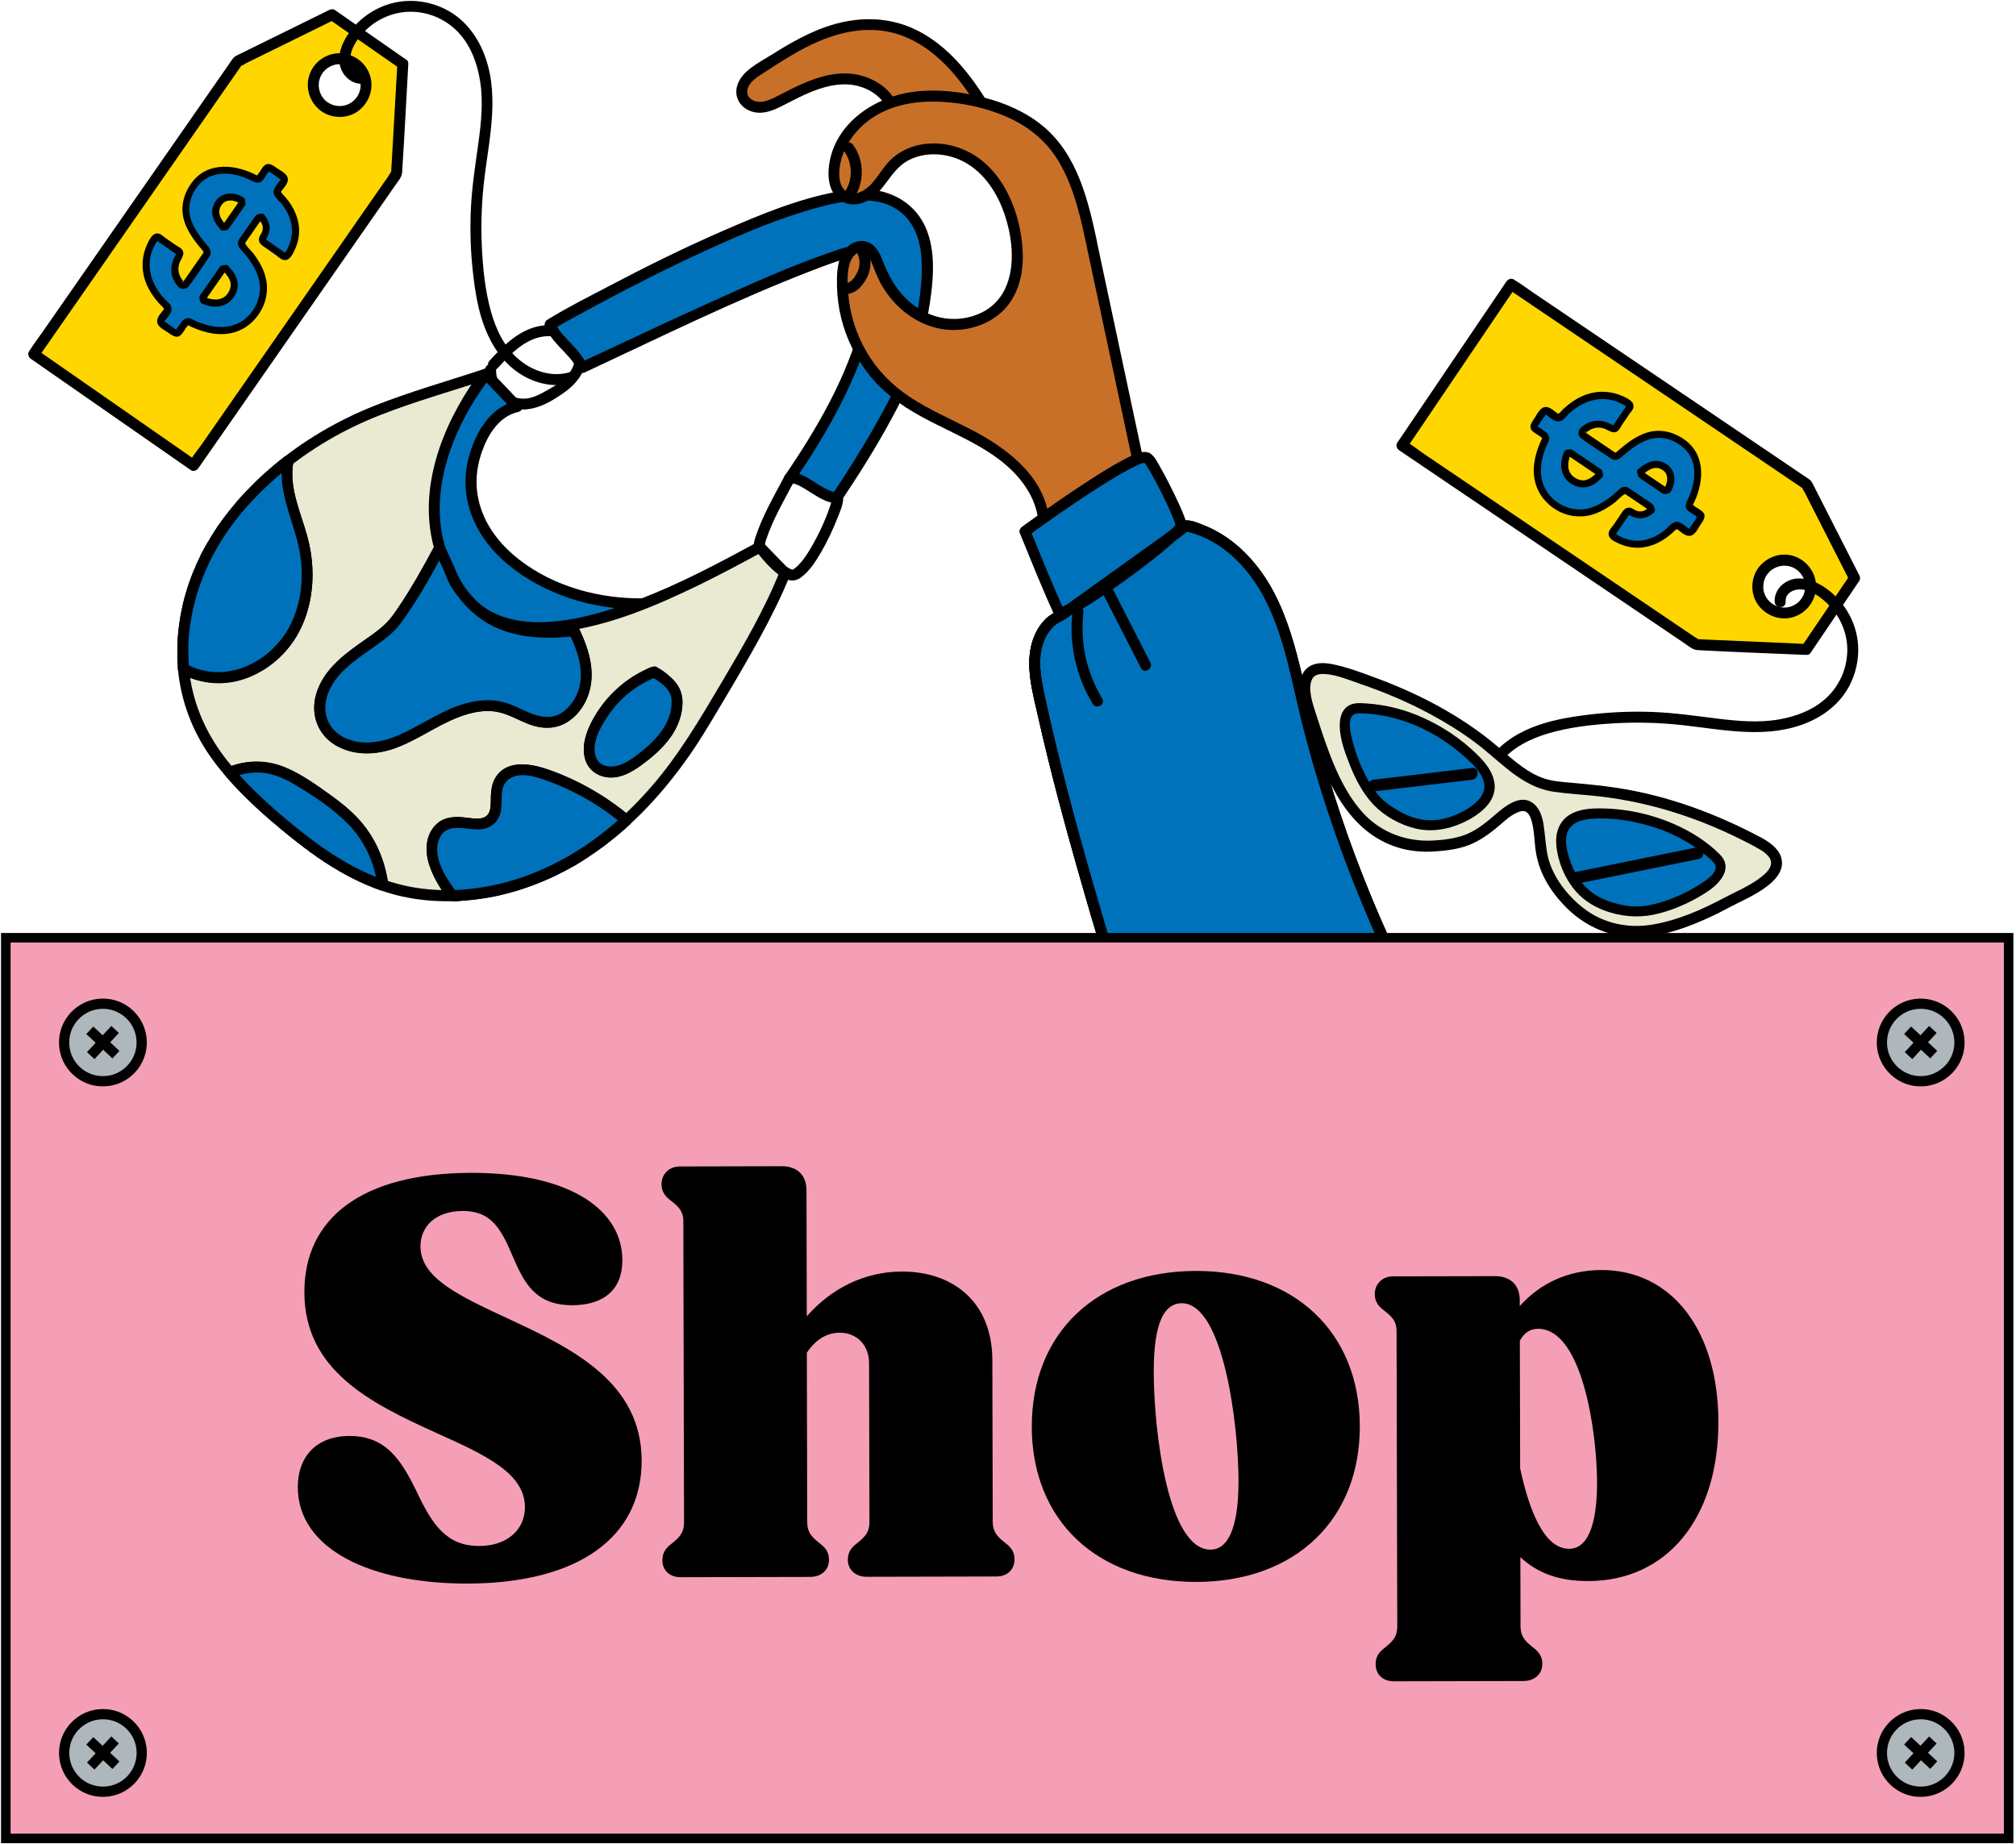 <?xml version="1.0" encoding="UTF-8"?><svg id="Layer_1" xmlns="http://www.w3.org/2000/svg" viewBox="0 0 470 430"><defs><style>.cls-1{fill:#0072bc;}.cls-2{fill:#eae9d2;}.cls-3{fill:#f59fb6;}.cls-4{fill:#ffd600;}.cls-5{fill:#adb7bc;}.cls-6{fill:#c97028;}</style></defs><path class="cls-1" d="m277.83,286.35c3.33-1.58,6.65-3.17,9.95-4.8,8.66-4.25,17.27-8.62,25.89-12.95,8.64-4.34,17.3-8.65,26.06-12.77.68-.32,1.36-.63,2.04-.94-17.44-27.93-30.33-58.69-37.96-90.72-2.04-8.56-3.75-17.33-7.79-25.15-4.04-7.82-10.88-14.73-19.52-16.42l-28.93,20.75c-3.47,1.3-5.62,4.96-6.16,8.62-.54,3.67.23,7.39,1.01,11.01,8.22,38.09,24.36,85.83,35.4,123.35"/><path d="m278.48,287.45c16.71-7.93,33.11-16.5,49.72-24.65,4.72-2.31,9.45-4.6,14.22-6.81.61-.29.8-1.2.46-1.75-14.5-23.26-25.87-48.44-33.65-74.73-1.92-6.51-3.58-13.07-5.12-19.68-1.54-6.6-3.15-13.22-5.99-19.41-2.46-5.37-6-10.35-10.67-14.01-2.14-1.68-4.47-3.03-7.01-4.01-1.24-.48-3.51-1.55-4.76-.77-1.58.98-3.06,2.19-4.57,3.28l-8.5,6.1c-4.92,3.53-9.83,7.05-14.75,10.58-.31.22-.63.48-.96.67-1.15.65-2.21,1.15-3.17,2.11-.96.96-1.75,2.11-2.33,3.34-2.84,6.03-.84,12.89.54,19.04,2.76,12.27,6.01,24.43,9.45,36.52,7.15,25.16,15.18,50.05,22.72,75.08.83,2.77,1.66,5.55,2.48,8.33.46,1.57,2.93.9,2.46-.68-4.35-14.77-8.96-29.46-13.48-44.17-4.76-15.46-9.46-30.94-13.76-46.54-2.04-7.39-3.99-14.8-5.78-22.25-.87-3.61-1.7-7.24-2.48-10.87-.87-4.06-1.74-8.46-.24-12.48.57-1.52,1.49-2.95,2.74-4,.69-.58,1.49-.85,2.25-1.3.67-.4,1.29-.93,1.92-1.38,3.01-2.16,6.02-4.32,9.03-6.48,3.6-2.58,7.2-5.16,10.8-7.75,2.22-1.6,4.61-3.09,6.73-4.83.11-.09.24-.17.36-.26-.33.04-.66.09-.98.13,8.48,1.74,14.9,8.37,18.75,15.83,4.69,9.08,6.24,19.41,8.73,29.22,4.97,19.56,11.91,38.61,20.63,56.81,4.9,10.24,10.38,20.2,16.39,29.83.15-.58.31-1.16.46-1.75-16.8,7.79-33.21,16.38-49.8,24.6-4.69,2.33-9.4,4.61-14.13,6.86-1.48.7-.19,2.91,1.29,2.2"/><path class="cls-1" d="m277.83,286.35c3.33-1.58,6.65-3.17,9.95-4.8,8.66-4.25,17.27-8.62,25.89-12.95,8.64-4.34,17.3-8.65,26.06-12.77.68-.32,1.36-.63,2.04-.94-17.44-27.93-30.33-58.69-37.96-90.72-2.04-8.56-3.75-17.33-7.79-25.15-4.04-7.82-10.88-14.73-19.52-16.42l-28.93,20.75c-3.47,1.3-5.62,4.96-6.16,8.62-.54,3.67.23,7.39,1.01,11.01,8.22,38.09,24.36,85.83,35.4,123.35"/><path d="m278.48,287.45c16.71-7.93,33.11-16.5,49.72-24.65,4.72-2.31,9.45-4.6,14.22-6.81.61-.29.8-1.2.46-1.75-14.5-23.26-25.87-48.44-33.65-74.73-1.92-6.51-3.58-13.07-5.12-19.68-1.54-6.6-3.15-13.22-5.99-19.41-2.46-5.37-6-10.35-10.67-14.01-2.14-1.68-4.47-3.03-7.01-4.01-1.24-.48-3.51-1.55-4.76-.77-1.58.98-3.06,2.19-4.57,3.28l-8.5,6.1c-4.92,3.53-9.83,7.05-14.75,10.58-.31.22-.63.48-.96.67-1.15.65-2.21,1.15-3.17,2.11-.96.96-1.75,2.11-2.33,3.34-2.84,6.03-.84,12.89.54,19.04,2.76,12.27,6.01,24.43,9.45,36.52,7.15,25.16,15.18,50.05,22.72,75.08.83,2.77,1.66,5.55,2.48,8.33.46,1.57,2.93.9,2.46-.68-4.35-14.77-8.96-29.46-13.48-44.17-4.76-15.46-9.46-30.94-13.76-46.54-2.04-7.39-3.99-14.8-5.78-22.25-.87-3.61-1.7-7.24-2.48-10.87-.87-4.06-1.74-8.46-.24-12.48.57-1.52,1.49-2.95,2.74-4,.69-.58,1.49-.85,2.25-1.3.67-.4,1.29-.93,1.92-1.38,3.01-2.16,6.02-4.32,9.03-6.48,3.6-2.58,7.2-5.16,10.8-7.75,2.22-1.6,4.61-3.09,6.73-4.83.11-.09.24-.17.36-.26-.33.04-.66.09-.98.13,8.48,1.74,14.9,8.37,18.75,15.83,4.69,9.08,6.24,19.41,8.73,29.22,4.97,19.56,11.91,38.61,20.63,56.81,4.9,10.24,10.38,20.2,16.39,29.83.15-.58.31-1.16.46-1.75-16.8,7.79-33.21,16.38-49.8,24.6-4.69,2.33-9.4,4.61-14.13,6.86-1.48.7-.19,2.91,1.29,2.2"/><path class="cls-6" d="m228.9,24.09c-2.63-4.22-5.62-8.27-9.35-11.56-3.73-3.29-8.26-5.79-13.17-6.58-5.21-.84-10.6.27-15.47,2.3s-9.33,4.93-13.76,7.81c-1.17.76-2.36,1.55-3.21,2.66s-1.31,2.62-.82,3.93c.61,1.63,2.53,2.47,4.27,2.37,1.74-.09,3.35-.91,4.9-1.71,4.63-2.4,9.48-4.89,14.7-4.91,5.22-.02,10.86,3.29,11.56,8.47"/><path d="m230,23.45c-4.12-6.58-9.22-12.93-16.32-16.43-7.33-3.62-15.45-3.13-22.9-.09-3.81,1.56-7.38,3.61-10.85,5.81-2.91,1.84-7.28,3.84-8.14,7.52-.79,3.39,1.99,6,5.26,6.03,1.88.02,3.65-.77,5.29-1.59,1.8-.91,3.59-1.87,5.43-2.7,3.9-1.75,8.38-3.09,12.61-1.85,3.39.99,6.36,3.42,6.93,7.04.26,1.62,2.72.93,2.46-.68-.92-5.85-7.08-9.34-12.62-9.4-3.65-.04-7.17,1.13-10.46,2.6-1.78.79-3.51,1.7-5.25,2.59-1.52.78-3.28,1.71-5.04,1.38-1.55-.29-2.6-1.51-2.05-3.11.6-1.73,2.37-2.72,3.81-3.66,3.22-2.1,6.46-4.2,9.89-5.95,6.77-3.46,14.58-5.4,21.97-2.75,7.9,2.83,13.46,9.62,17.77,16.52.87,1.39,3.08.11,2.2-1.29"/><path d="m115.93,85.93c2.36-2.57,4.82-5.3,8.09-6.71,2.9-1.25,6.45-1.28,8.72,1.17,2.38,2.56,1.08,5.86-1.23,7.94-1.28,1.16-2.83,2.04-4.33,2.88-1.5.85-3.13,1.67-4.89,1.74-3.85.16-6.78-3.08-6.63-6.83.07-1.64-2.48-1.64-2.55,0-.17,4.21,2.61,8.09,6.74,9.11,4.29,1.07,8.6-1.47,11.96-3.91,3.31-2.4,6.04-6.4,4.2-10.56-1.64-3.69-5.75-5.37-9.6-4.84-5.17.71-8.92,4.53-12.29,8.19-1.11,1.21.69,3.02,1.81,1.8"/><path class="cls-1" d="m102.47,127.8l3.71,8.22c.05.08.1.16.15.24.24.38.5.77.76,1.15.41.6.83,1.19,1.3,1.78,8.57,10.92,25.69,7.76,41.49,1.6-7.83.12-15.68-1.52-22.7-5-5.24-2.6-10.1-6.22-13.39-11.05-3.3-4.84-4.91-10.98-3.57-16.68,1.33-5.7,4.57-12.11,10.31-13.24l-7.22-7.59s-16.77,20.04-10.85,40.57"/><path d="m101.37,128.44c2.25,4.98,4.08,10.2,8.27,13.95,6.58,5.88,15.97,5.94,24.2,4.47,5.62-1,11.08-2.78,16.39-4.84,1.27-.49,1.2-2.53-.34-2.51-10.2.12-20.73-2.72-28.87-9.04-3.78-2.94-7.01-6.75-8.68-11.29-1.68-4.58-1.61-9.2-.01-13.78,1.42-4.08,4.04-8.38,8.55-9.36.97-.21,1.19-1.47.56-2.13-2.41-2.53-4.81-5.06-7.22-7.59-.44-.47-1.37-.52-1.8,0-2.15,2.57-3.97,5.46-5.59,8.39-3.42,6.14-5.91,12.87-6.67,19.89-.5,4.54-.15,9.14,1.09,13.54.45,1.58,2.91.91,2.46-.68-3.6-12.79,1.37-26.31,8.67-36.84.46-.67.94-1.33,1.43-1.97-.11.14.26-.33.41-.52h-1.8c2.41,2.53,4.81,5.06,7.22,7.59l.56-2.13c-4.41.96-7.47,4.6-9.29,8.54-2.11,4.59-2.98,9.54-1.96,14.53,2.23,10.84,11.8,18.18,21.61,22.01,6.14,2.4,12.75,3.48,19.33,3.4-.11-.84-.23-1.67-.34-2.51-13.5,5.24-35.22,11.38-42.93-5.69-1.01-2.24-2.03-4.48-3.04-6.72-.67-1.49-2.88-.2-2.2,1.29"/><path class="cls-2" d="m50.04,126.19c.56-.93,1.15-1.86,1.76-2.76-.62.9-1.2,1.83-1.76,2.76"/><path d="m51.14,126.83c.56-.93,1.15-1.86,1.76-2.76-.73-.43-1.47-.86-2.2-1.29-.61.9-1.2,1.83-1.76,2.76-.17.28-.22.67-.13.98.08.3.31.62.59.76.62.33,1.38.15,1.75-.46.56-.93,1.15-1.86,1.76-2.76.18-.26.21-.69.13-.98-.08-.3-.31-.62-.59-.76-.3-.16-.66-.23-.98-.13-.33.11-.57.3-.76.59-.61.9-1.2,1.83-1.76,2.76-.17.28-.22.67-.13.98.08.3.31.62.59.76.62.33,1.38.15,1.75-.46"/><path class="cls-2" d="m45.56,135.51c.27-.74.55-1.47.85-2.19-.3.72-.58,1.46-.85,2.19"/><path d="m46.79,135.85c.27-.74.55-1.47.85-2.19.05-.17.06-.34.02-.51,0-.17-.06-.33-.15-.48-.16-.27-.46-.52-.76-.59-.33-.08-.69-.06-.98.13l-.26.2c-.16.16-.27.35-.33.56-.3.72-.59,1.46-.85,2.19-.11.3-.03.72.13.98.15.27.46.52.76.59.33.07.69.06.98-.13.09-.07.17-.13.26-.2.16-.16.27-.35.33-.56.27-.74.55-1.47.85-2.19-.82-.23-1.64-.45-2.46-.68-.3.72-.59,1.46-.85,2.19-.11.3-.03.72.13.98.15.27.46.52.76.59.33.07.69.06.98-.13.09-.07.17-.13.26-.2.16-.16.27-.35.33-.56"/><path class="cls-2" d="m48.03,129.77c.5-.98,1.03-1.94,1.59-2.88-.55.95-1.09,1.9-1.59,2.88"/><path d="m49.14,130.41c.5-.98,1.03-1.93,1.59-2.88.17-.29.22-.67.13-.98-.08-.3-.31-.62-.59-.76-.61-.32-1.39-.16-1.75.46-.55.95-1.09,1.9-1.59,2.88-.16.31-.22.65-.13.98.08.3.31.62.59.76.3.16.66.24.98.13.31-.1.61-.29.76-.59.5-.98,1.03-1.93,1.59-2.88-.74-.43-1.47-.86-2.21-1.29-.55.95-1.09,1.9-1.59,2.88-.16.31-.22.65-.13.98.08.3.31.62.59.76.3.16.66.24.98.13.31-.1.61-.29.76-.59"/><path class="cls-2" d="m46.75,132.52c.4-.93.82-1.84,1.28-2.74-.46.9-.88,1.82-1.28,2.74"/><path d="m47.85,133.16c.4-.92.82-1.84,1.28-2.74.16-.31.22-.65.13-.98-.08-.3-.31-.62-.59-.76-.3-.16-.66-.24-.98-.13-.31.1-.61.29-.76.59-.46.9-.88,1.82-1.28,2.74-.09.15-.14.3-.15.47-.04.17-.03.34.02.51.08.3.31.62.59.76.3.16.66.24.98.13.29-.1.63-.29.76-.59.4-.92.82-1.84,1.28-2.74-.73-.43-1.47-.86-2.2-1.29-.46.9-.88,1.82-1.28,2.74-.09.15-.14.3-.15.47-.04.17-.03.34.02.51.08.3.31.62.59.76.3.16.66.24.98.13.29-.1.63-.29.76-.59"/><path class="cls-2" d="m43.06,145.5c.12-.85.27-1.7.43-2.55-.17.85-.31,1.7-.43,2.55"/><path d="m44.29,145.84c.12-.85.27-1.7.43-2.55.07-.34.05-.68-.13-.98-.16-.27-.46-.52-.76-.59-.33-.07-.69-.06-.98.13-.27.17-.52.44-.59.76-.17.85-.31,1.7-.43,2.55-.05.17-.06.34-.02.51,0,.17.06.33.15.47.15.27.46.52.76.59.33.07.69.06.98-.13.26-.17.54-.44.59-.76.12-.85.27-1.7.43-2.55-.82-.23-1.64-.45-2.46-.68-.17.85-.31,1.7-.43,2.55-.05.17-.06.34-.02.51,0,.17.06.33.15.47.15.27.46.52.76.59.33.07.69.06.98-.13.26-.17.54-.44.59-.76"/><path class="cls-2" d="m42.69,149.06c.07-1.02.16-2.05.3-3.06-.13,1.02-.23,2.04-.3,3.06"/><path d="m43.96,149.06c.07-1.02.17-2.05.3-3.06.04-.3-.17-.7-.37-.9-.22-.22-.59-.39-.9-.37-.33.02-.67.12-.9.37-.07.09-.13.17-.2.26-.12.2-.17.41-.17.65-.13,1.02-.23,2.04-.3,3.06-.02.31.16.69.37.9.22.22.58.39.9.37.33-.01.67-.12.9-.37.24-.26.35-.55.37-.9.07-1.02.17-2.05.3-3.06h-2.55c-.13,1.02-.23,2.04-.3,3.06-.02.31.16.69.37.9.22.22.58.39.9.37.33-.01.67-.12.9-.37.24-.26.35-.55.37-.9"/><path class="cls-2" d="m44.39,139.14c.27-.98.58-1.95.91-2.91-.33.96-.64,1.93-.91,2.91"/><path d="m45.62,139.48c.27-.98.58-1.95.91-2.91.1-.3.03-.72-.13-.98-.16-.27-.46-.52-.76-.59-.33-.07-.69-.06-.98.13-.29.19-.47.43-.59.76-.33.96-.64,1.93-.91,2.91-.09.32-.04.7.13.98.15.27.46.52.76.59.68.15,1.38-.2,1.57-.89.27-.98.58-1.95.91-2.91-.82-.23-1.64-.45-2.46-.68-.33.96-.64,1.93-.91,2.91-.09.32-.04.7.13.98.15.27.46.52.76.59.68.15,1.38-.2,1.57-.89"/><path class="cls-2" d="m43.66,142.14c.18-.86.39-1.71.61-2.55-.23.85-.43,1.7-.61,2.55"/><path d="m44.89,142.47c.18-.86.39-1.71.61-2.55.09-.32.04-.7-.13-.98-.15-.26-.46-.52-.76-.59-.33-.07-.69-.06-.98.13-.28.18-.5.44-.59.76-.23.85-.43,1.7-.61,2.55-.07.34-.05.68.13.98.15.27.46.52.76.59.33.07.69.06.98-.13.27-.17.52-.44.59-.76.18-.86.39-1.71.61-2.55-.82-.23-1.64-.45-2.46-.68-.23.85-.43,1.7-.61,2.55-.07.34-.05.68.13.98.15.27.46.52.76.59.33.07.69.06.98-.13.27-.17.52-.44.59-.76"/><path class="cls-2" d="m61.47,112.27c.81-.76,1.65-1.49,2.49-2.22-.85.72-1.68,1.46-2.49,2.22"/><path d="m62.37,113.17c.81-.76,1.65-1.49,2.49-2.22.24-.2.37-.6.37-.9s-.14-.69-.37-.9c-.24-.22-.56-.39-.9-.37-.11.02-.23.03-.34.05-.22.06-.4.17-.56.33-.85.72-1.68,1.46-2.49,2.22-.23.22-.37.59-.37.9s.14.69.37.9c.24.22.56.39.9.37.35-.02.65-.14.9-.37.81-.76,1.65-1.49,2.49-2.22-.6-.6-1.2-1.2-1.8-1.81-.85.72-1.68,1.46-2.49,2.22-.23.22-.37.59-.37.9s.14.69.37.9c.24.22.56.39.9.37.35-.02.65-.14.9-.37"/><path class="cls-2" d="m177.14,127.55c-6.43,3.49-16.54,9.05-27.26,13.23-15.8,6.16-32.92,9.31-41.49-1.6,5.81,7.4,15.2,9.07,25.38,7.88,1.65,3.33,2.94,6.81,2.91,10.48-.04,5.21-3.76,10.79-8.97,10.91-3.77.09-7.03-2.56-10.67-3.52-4.98-1.31-10.22.62-14.77,3.02-4.56,2.39-8.98,5.33-14.05,6.24-5.07.91-11.12-.93-13.1-5.68-1.89-4.53.63-9.8,4.16-13.2,3.53-3.41,8.02-5.69,11.6-9.05s11.6-18.46,11.6-18.46c-5.92-20.53,10.85-40.57,10.85-40.57-12.47,4.17-26.89,7.81-38.1,14.68-3.73,2.29-7.33,4.85-10.69,7.67.86-.72,1.72-1.43,2.61-2.11-.39,2.07-.37,4.26-.03,6.33.72,4.37,2.56,8.48,3.59,12.78,1.66,6.92,1.1,14.52-2.4,20.71-3.51,6.19-10.17,10.72-17.29,10.81-2.87.03-5.73-.74-8.25-2.12.37,4.1,1.33,8.12,2.96,11.93,3.92,9.16,11.23,16.39,18.78,22.89.02.02.03.03.05.04-.02-.01-.03-.03-.05-.04-3.85-3.31-7.62-6.82-10.93-10.67,3.11-1.3,6.62-1.66,9.9-.84,3.55.89,6.67,2.97,9.71,5.02,3.28,2.21,6.58,4.45,9.28,7.34,3.76,4.04,6.14,9.31,6.8,14.79-4.63-1.59-8.96-3.89-13.06-6.6,4.41,2.92,9.08,5.37,14.12,6.96,8.39,2.65,17.38,2.66,25.98.7-3.55.8-7.17,1.28-10.78,1.36-1.38-1.73-2.56-3.61-3.47-5.62-.88-1.94-1.53-4.06-1.31-6.18s1.49-4.23,3.49-4.95c3.34-1.22,7.84,1.46,10.28-1.12,1.99-2.09.53-5.68,1.69-8.33.81-1.84,2.84-2.93,4.85-3.12,2-.2,4.01.35,5.92.99,6.95,2.33,13.44,6.02,19.05,10.75-1.91,1.76-3.9,3.43-5.97,4.99,9.8-7.37,17.74-17.18,24.06-27.75,6.06-10.14,14.52-23.9,18.89-34.89l-5.87-6.04Zm-21.69,43.39c-1.71,2.51-4.06,4.52-6.51,6.31-1.49,1.09-3.07,2.13-4.86,2.57-1.79.44-3.85.17-5.19-1.09-2.13-2.02-1.65-5.54-.52-8.25,2.6-6.23,7.82-11.33,14.11-13.78,0,0,4.84,2.63,5.27,5.64.43,3.01-.59,6.09-2.29,8.61"/><path d="m176.49,126.45c-9.02,4.91-18.12,9.73-27.73,13.41-8.62,3.3-18.56,6.47-27.89,4.94-4.6-.75-8.65-2.84-11.59-6.51-1.03-1.28-2.82.53-1.8,1.81,6.34,7.93,16.77,9.34,26.28,8.25-.37-.21-.73-.42-1.1-.63,1.63,3.33,3.08,7.08,2.68,10.86-.3,2.93-1.88,6-4.41,7.59-3.06,1.92-6.28.6-9.27-.77-3.4-1.56-6.64-2.49-10.41-1.97-7.73,1.08-13.61,6.66-20.9,8.92-5.23,1.62-13.45.68-14.53-5.95-.54-3.35,1.26-6.8,3.42-9.23,2.49-2.79,5.75-4.75,8.74-6.94,2.09-1.53,4.02-3.12,5.58-5.19,1.4-1.85,2.64-3.81,3.84-5.79,2.07-3.38,4.02-6.83,5.89-10.32.19-.35.42-.71.43-1.13.02-.78-.41-1.68-.58-2.45-.18-.84-.33-1.68-.44-2.53-.41-3.26-.32-6.61.2-9.86.9-5.65,2.94-11.07,5.64-16.1,1.02-1.9,2.13-3.74,3.33-5.53.42-.62.84-1.23,1.29-1.83.15-.21.31-.42.46-.63.25-.33.04-.06.27-.35.1-.13.2-.26.31-.39.75-.9.07-2.57-1.24-2.13-8.61,2.87-17.37,5.3-25.81,8.67-8.59,3.43-16.43,8.07-23.54,14.01.6.6,1.2,1.2,1.8,1.8.86-.72,1.73-1.42,2.61-2.11-.71-.41-1.42-.83-2.13-1.24-.85,4.88.37,9.46,1.86,14.08,1.46,4.5,2.67,8.93,2.54,13.7-.23,8.58-4.64,16.94-12.74,20.47-4.61,2.01-9.72,1.86-14.16-.51-.78-.41-2.02.08-1.92,1.1.72,7.51,3.34,14.48,7.71,20.63,4.05,5.71,9.15,10.6,14.46,15.14,1.24,1.06,3.06-.74,1.81-1.81-3.89-3.32-7.63-6.84-10.98-10.71-.19.71-.38,1.42-.56,2.13,3.87-1.55,7.96-1.62,11.81.03,3.6,1.54,6.9,3.99,10.08,6.26,3.21,2.29,6.2,4.89,8.34,8.23,2.04,3.18,3.36,6.81,3.84,10.56.54-.41,1.08-.82,1.62-1.23-4.53-1.58-8.75-3.84-12.75-6.47-1.38-.9-2.66,1.31-1.29,2.21,5.97,3.93,12.51,7.05,19.57,8.37,7.14,1.34,14.45,1,21.52-.58,1.6-.36.92-2.82-.68-2.46-3.44.77-6.91,1.22-10.44,1.32.3.12.6.25.9.37-2.57-3.28-6.57-9.57-3.26-13.55,2.58-3.11,7.56.05,10.86-1.52,1.72-.81,2.6-2.46,2.83-4.29.24-1.87-.32-4.26.8-5.91,1.37-2.01,4.14-2.13,6.29-1.69,2.47.5,4.91,1.49,7.22,2.5,5.04,2.21,9.75,5.15,13.96,8.68v-1.81c-1.83,1.68-3.73,3.29-5.71,4.79-1.29.98-.03,3.2,1.29,2.2,8.22-6.21,15.11-13.95,20.87-22.47,2.76-4.08,5.23-8.37,7.75-12.6,2.65-4.45,5.27-8.93,7.75-13.48,2.63-4.83,5.12-9.75,7.17-14.87.17-.41-.04-.94-.33-1.24-1.96-2.01-3.91-4.03-5.87-6.04-1.15-1.18-2.95.62-1.81,1.8,1.96,2.01,3.91,4.03,5.87,6.04-.11-.41-.22-.83-.33-1.24-3.63,9.06-8.64,17.57-13.6,25.96-4.99,8.42-9.92,16.85-16.37,24.26-3.73,4.28-7.85,8.24-12.38,11.67.43.73.86,1.47,1.29,2.2,2.16-1.63,4.23-3.36,6.23-5.19.48-.44.51-1.38,0-1.81-4.82-4.04-10.17-7.32-15.98-9.72-4.6-1.9-12.76-4.81-15.76,1.2-.55,1.11-.71,2.33-.76,3.55-.05,1.24.13,2.63-.31,3.82-.95,2.56-4.49,1.49-6.51,1.32-2.61-.22-5.07.38-6.68,2.58-1.77,2.41-1.79,5.54-.94,8.31.51,1.67,1.29,3.29,2.17,4.79.45.76.93,1.5,1.45,2.21.41.56.86,1.42,1.57,1.64.77.24,1.89,0,2.7-.07.94-.06,1.88-.16,2.82-.27,2-.24,3.98-.59,5.94-1.03-.23-.82-.45-1.64-.68-2.46-6.75,1.51-13.8,1.84-20.61.49-6.7-1.33-12.83-4.29-18.51-8.03-.43.73-.86,1.47-1.29,2.21,4.19,2.75,8.62,5.08,13.36,6.73.72.25,1.72-.43,1.62-1.23-.54-4.21-1.89-8.26-4.19-11.84-2.31-3.6-5.46-6.4-8.9-8.89-3.49-2.52-7.13-5.19-11.14-6.82-4.23-1.72-8.84-1.69-13.07.01-.91.37-1.23,1.36-.56,2.13,3.35,3.87,7.09,7.39,10.98,10.72.6-.6,1.2-1.2,1.81-1.81-5.02-4.29-9.93-8.91-13.82-14.28-4.22-5.85-6.91-12.48-7.6-19.68-.64.37-1.28.73-1.92,1.1,8.35,4.45,18.2,1.8,24.35-5.08,6.43-7.19,7.64-17.56,5.24-26.64-1.52-5.75-4.4-11.44-3.34-17.54.23-1.31-1.12-2.04-2.13-1.24-.88.69-1.75,1.39-2.61,2.11-1.26,1.05.55,2.85,1.8,1.8,6.98-5.83,14.76-10.36,23.22-13.67,8.19-3.21,16.67-5.57,25.01-8.35-.41-.71-.83-1.42-1.24-2.13-2.15,2.57-3.97,5.47-5.59,8.39-3.42,6.15-5.91,12.87-6.67,19.89-.49,4.54-.15,9.14,1.09,13.54l.13-.98c-2.67,5.03-5.48,10.04-8.68,14.75-.77,1.12-1.55,2.27-2.51,3.24-1.91,1.94-4.27,3.44-6.48,5.01-4.31,3.06-8.58,6.57-10.05,11.88-1.28,4.61.44,9.32,4.61,11.76,4.07,2.38,9.03,2.29,13.39.82,5.45-1.85,10.06-5.46,15.43-7.46,2.77-1.04,5.81-1.72,8.77-1.18,2.71.5,5.08,2.02,7.65,2.96,2.59.95,5.35,1.12,7.89-.1,2.25-1.08,4.04-3.09,5.13-5.32,2.77-5.66.99-11.74-1.63-17.1-.18-.36-.69-.68-1.1-.63-8.91,1.02-18.52-.06-24.48-7.5-.6.6-1.2,1.2-1.8,1.81,5.83,7.28,15.4,8.33,24.07,7.13,10.93-1.5,21.41-5.97,31.26-10.75,5.06-2.46,10.02-5.13,14.96-7.81,1.44-.79.16-2.99-1.29-2.2"/><path d="m154.35,170.3c-1.22,1.76-2.76,3.25-4.42,4.6-1.54,1.25-3.22,2.58-5.07,3.33-1.6.65-3.71.84-5.08-.41-1.25-1.15-1.26-3.07-.94-4.61.7-3.39,2.8-6.62,5.12-9.14,2.45-2.67,5.48-4.8,8.85-6.15-.33-.04-.66-.08-.98-.13,1.48.82,3.02,1.92,4.01,3.31,1.9,2.68.08,6.81-1.49,9.19-.91,1.38,1.3,2.66,2.2,1.29,1.57-2.38,2.63-5.19,2.56-8.07-.05-2.26-1.01-3.98-2.65-5.5-.95-.88-2.13-1.89-3.34-2.42-1.01-.44-2.15.32-3.06.76-1.21.58-2.36,1.26-3.46,2.03-4.09,2.87-7.4,6.82-9.35,11.44-.91,2.16-1.49,4.63-.91,6.95.6,2.39,2.55,4.05,4.96,4.41,3.09.47,5.86-1.08,8.27-2.84,2.65-1.93,5.09-4.07,6.97-6.77.94-1.35-1.27-2.63-2.2-1.29"/><path class="cls-2" d="m51.81,123.41c.62-.9,1.26-1.78,1.93-2.65-.66.87-1.31,1.75-1.93,2.65"/><path d="m52.91,124.05c.62-.9,1.26-1.78,1.93-2.65-.73-.43-1.47-.86-2.21-1.29-.66.87-1.31,1.74-1.93,2.65-.18.26-.21.69-.13.98.08.3.31.62.59.76.3.16.66.24.98.13.33-.11.57-.3.76-.59.62-.9,1.26-1.78,1.93-2.65.19-.24.21-.7.13-.98-.08-.3-.31-.62-.59-.76-.3-.16-.66-.23-.98-.13-.1.04-.2.09-.3.13-.19.11-.34.27-.46.46-.66.87-1.31,1.74-1.93,2.65-.18.26-.21.69-.13.98.08.3.31.62.59.76.3.16.66.24.98.13.33-.11.57-.3.76-.59"/><path class="cls-2" d="m59.09,114.6c.77-.79,1.56-1.57,2.37-2.33-.81.76-1.6,1.54-2.37,2.33"/><path d="m60,115.5c.78-.79,1.56-1.57,2.37-2.33.23-.22.37-.59.37-.9s-.14-.69-.37-.9c-.24-.22-.56-.39-.9-.37-.35.02-.65.14-.9.37-.81.76-1.6,1.54-2.37,2.33-.23.23-.37.57-.37.9s.14.69.37.9c.24.22.56.39.9.37.34-.02.66-.13.9-.37.78-.79,1.56-1.57,2.37-2.33-.6-.6-1.2-1.2-1.8-1.8-.81.76-1.6,1.54-2.37,2.33-.23.23-.37.57-.37.9s.14.69.37.9c.24.22.56.39.9.37.34-.02.66-.13.9-.37"/><path class="cls-2" d="m54.23,120.13c.68-.86,1.37-1.71,2.09-2.54-.72.83-1.41,1.68-2.09,2.54"/><path d="m55.13,121.04c.68-.86,1.37-1.71,2.09-2.54.22-.26.37-.55.37-.9,0-.31-.14-.69-.37-.9-.24-.22-.56-.39-.9-.37-.32.02-.68.12-.9.37-.72.83-1.41,1.68-2.09,2.54-.12.11-.21.25-.26.41-.08.15-.12.32-.11.49,0,.31.14.69.37.9.24.22.56.39.9.37.32-.01.7-.11.9-.37.68-.86,1.37-1.71,2.09-2.54-.6-.6-1.2-1.2-1.8-1.8-.72.83-1.41,1.68-2.09,2.54-.12.11-.21.25-.26.41-.08.15-.12.32-.11.49,0,.31.14.69.37.9.24.22.56.39.9.37.32-.01.7-.11.9-.37"/><path class="cls-2" d="m136.49,198.75c-.99.66-1.99,1.29-3.02,1.9,1.03-.6,2.03-1.24,3.02-1.9"/><path d="m135.85,197.65c-.99.66-2,1.29-3.02,1.9.43.73.86,1.47,1.29,2.2,1.03-.6,2.03-1.24,3.02-1.9.28-.18.5-.44.59-.76.08-.31.05-.71-.13-.98-.17-.27-.44-.51-.76-.59-.32-.07-.7-.06-.98.13-.99.65-2,1.29-3.02,1.9-.28.16-.5.45-.59.76-.08.31-.05.71.13.98.37.58,1.13.82,1.75.46,1.03-.6,2.03-1.24,3.02-1.9.28-.18.5-.44.59-.76.08-.31.05-.71-.13-.98-.17-.27-.44-.51-.76-.59-.32-.07-.7-.06-.98.13"/><path class="cls-2" d="m56.33,117.58c.72-.83,1.47-1.63,2.23-2.43-.76.8-1.51,1.6-2.23,2.43"/><path d="m57.23,118.48c.72-.83,1.47-1.63,2.23-2.43-.6-.6-1.2-1.2-1.8-1.8-.76.79-1.51,1.6-2.23,2.43-.22.26-.37.55-.37.9,0,.31.14.69.37.9.24.22.56.39.9.37.33-.02.68-.12.9-.37.72-.83,1.47-1.63,2.23-2.43.23-.24.37-.57.37-.9,0-.31-.14-.69-.37-.9-.24-.22-.56-.39-.9-.37-.34.02-.67.13-.9.37-.76.79-1.51,1.6-2.23,2.43-.22.26-.37.55-.37.9,0,.31.14.69.37.9.24.22.56.39.9.37.33-.02.68-.12.9-.37"/><path class="cls-2" d="m73.09,197.66c-.47-.34-.94-.69-1.4-1.04.46.35.93.7,1.4,1.04"/><path d="m73.74,196.55c-.47-.34-.94-.69-1.4-1.04-.15-.09-.3-.14-.47-.15-.17-.04-.34-.03-.51.02-.17.04-.31.12-.43.23-.14.09-.25.21-.33.36-.16.3-.23.66-.13.98.04.1.09.2.13.31.11.19.27.34.46.46.46.35.93.69,1.4,1.04.15.09.3.14.47.15.17.04.34.03.51-.02.17-.04.31-.12.43-.23.14-.09.25-.21.33-.36.16-.3.24-.66.13-.98-.04-.1-.09-.2-.13-.31-.11-.19-.27-.34-.46-.46-.47-.34-.94-.69-1.4-1.04-.43.74-.86,1.47-1.29,2.2.47.35.93.7,1.4,1.04.15.09.3.14.47.15.17.04.34.03.51-.02.17-.04.31-.12.43-.23.14-.09.25-.21.33-.36.16-.3.24-.66.13-.98-.04-.1-.09-.2-.13-.31-.11-.19-.27-.34-.46-.46"/><path class="cls-2" d="m119.84,206.55c-1.08.32-2.18.61-3.28.86,1.1-.26,2.19-.54,3.28-.86"/><path d="m119.5,205.32c-1.08.32-2.18.61-3.28.86.23.82.45,1.64.68,2.46,1.1-.26,2.19-.54,3.27-.86.31-.09.6-.3.76-.59.16-.27.23-.68.13-.98-.21-.65-.88-1.09-1.57-.89-1.08.32-2.18.6-3.28.86-.65.15-1.1.93-.89,1.57.22.68.87,1.05,1.57.89,1.1-.26,2.19-.54,3.27-.86.31-.09.6-.3.76-.59.16-.27.23-.68.13-.98-.21-.65-.88-1.09-1.57-.89"/><path class="cls-2" d="m76.18,199.8c-.51-.33-1.01-.67-1.51-1.02.5.35,1,.69,1.51,1.02"/><path d="m76.82,198.7c-.51-.33-1.01-.67-1.51-1.02-.15-.09-.31-.14-.48-.15-.17-.04-.34-.03-.51.02-.17.04-.31.12-.43.23-.14.09-.25.21-.33.36-.16.3-.24.65-.13.98.04.1.08.2.13.31.11.19.27.34.46.46.5.35,1,.69,1.51,1.02.15.09.3.14.47.15.17.04.34.03.51-.02.17-.04.31-.12.43-.23.14-.09.25-.21.33-.36.16-.3.24-.66.13-.98-.04-.1-.09-.2-.13-.31-.11-.19-.27-.34-.46-.46-.51-.33-1.01-.67-1.51-1.02-.43.73-.86,1.47-1.29,2.2.5.35,1,.69,1.51,1.02.15.09.3.14.47.15.17.04.34.03.51-.02.17-.04.31-.12.43-.23.14-.09.25-.21.33-.36.16-.3.24-.66.13-.98-.04-.1-.09-.2-.13-.31-.11-.19-.27-.34-.46-.46"/><path class="cls-2" d="m74.63,198.75c-.49-.34-.98-.68-1.46-1.03.48.35.97.69,1.46,1.03"/><path d="m75.27,197.65c-.49-.34-.98-.68-1.46-1.03-.15-.09-.3-.14-.48-.15-.17-.04-.34-.03-.51.02-.17.04-.31.11-.43.23-.14.09-.25.21-.33.36-.16.3-.23.65-.13.98.04.1.09.2.13.3.11.19.27.34.46.46.48.35.97.69,1.46,1.03.15.09.3.14.47.15.17.04.34.03.51-.02.17-.04.31-.12.43-.23.14-.09.25-.21.33-.36.16-.3.24-.66.13-.98-.04-.1-.09-.2-.13-.31-.11-.19-.27-.34-.46-.46-.49-.34-.98-.68-1.46-1.03-.43.73-.86,1.47-1.29,2.2.48.35.97.69,1.46,1.03.15.09.3.14.47.15.17.04.34.03.51-.02.17-.04.31-.12.43-.23.14-.09.25-.21.33-.36.16-.3.24-.66.13-.98-.04-.1-.09-.2-.13-.31-.11-.19-.27-.34-.46-.46"/><path class="cls-2" d="m126.59,204.11c-2.14.92-4.32,1.72-6.55,2.38,2.22-.66,4.41-1.46,6.55-2.38"/><path d="m125.94,203.01c-.08.03-.15.07-.23.1.11-.05.1-.04-.04.02-.12.05-.23.1-.35.14-.27.11-.54.22-.81.33-.52.21-1.04.4-1.57.59-1.07.39-2.15.75-3.25,1.07.23.82.45,1.64.68,2.46,2.33-.7,4.61-1.55,6.85-2.51.62-.26.8-1.22.46-1.75-.41-.64-1.09-.74-1.75-.46-.08.03-.15.07-.23.1.11-.05.1-.04-.04.02-.12.05-.23.1-.35.14-.27.11-.54.22-.81.32-.52.21-1.04.4-1.57.59-1.07.39-2.15.75-3.25,1.07-.64.19-1.11.9-.89,1.57.21.65.89,1.1,1.57.89,2.33-.7,4.61-1.55,6.85-2.51.62-.26.8-1.22.46-1.75-.41-.64-1.09-.74-1.75-.46"/><path class="cls-2" d="m139.85,196.39c-.87.65-1.76,1.28-2.67,1.89.9-.61,1.79-1.24,2.67-1.89"/><path d="m139.21,195.29c-.87.65-1.76,1.28-2.67,1.89-.28.19-.5.43-.59.76-.08.31-.05.71.13.98.18.27.44.51.76.59.32.07.7.06.98-.13.9-.61,1.79-1.24,2.67-1.89.15-.08.27-.19.36-.33.11-.12.19-.27.23-.43.08-.31.05-.71-.13-.98-.17-.27-.44-.51-.76-.59-.31-.07-.71-.07-.98.13-.87.65-1.76,1.28-2.67,1.89.43.73.86,1.47,1.29,2.2.9-.61,1.79-1.24,2.67-1.89.15-.08.27-.19.36-.33.11-.12.19-.27.23-.43.08-.31.05-.71-.13-.98-.17-.27-.44-.51-.76-.59-.31-.07-.71-.07-.98.13"/><path class="cls-2" d="m133.47,200.64c-.96.56-1.94,1.09-2.93,1.6.99-.51,1.97-1.04,2.93-1.6"/><path d="m132.83,199.54c-.96.56-1.94,1.09-2.93,1.6.43.73.86,1.47,1.29,2.2.99-.51,1.97-1.04,2.93-1.6.28-.16.5-.45.59-.76.08-.31.05-.71-.13-.98-.37-.58-1.13-.82-1.75-.46-.96.56-1.94,1.09-2.93,1.6-.28.14-.51.47-.59.76-.08.31-.05.71.13.98.39.61,1.11.79,1.75.46.99-.51,1.97-1.04,2.93-1.6.28-.16.5-.45.59-.76.08-.31.05-.71-.13-.98-.37-.58-1.13-.82-1.75-.46"/><path class="cls-2" d="m129.7,202.66c-.77.38-1.54.75-2.32,1.1.78-.35,1.56-.71,2.32-1.1"/><path d="m129.06,201.56c-.77.38-1.54.75-2.32,1.1.43.73.86,1.47,1.29,2.2.78-.35,1.56-.71,2.32-1.1.28-.14.51-.47.59-.76.08-.31.05-.71-.13-.98-.17-.27-.44-.51-.76-.59-.11-.02-.23-.03-.34-.05-.23,0-.45.06-.64.17-.77.38-1.54.75-2.32,1.1-.27.12-.51.49-.59.76-.08.31-.05.71.13.98.17.27.44.51.76.59.11.02.23.03.34.05.23,0,.45-.06.64-.18.78-.35,1.56-.71,2.32-1.1.28-.14.51-.47.59-.76.08-.31.05-.71-.13-.98-.17-.27-.44-.51-.76-.59-.11-.02-.23-.03-.34-.05-.23,0-.45.06-.64.17"/><path class="cls-2" d="m69.98,195.3c-.4-.31-.8-.63-1.2-.95.4.32.8.64,1.2.95"/><path d="m70.88,194.4c-.4-.31-.8-.63-1.2-.95-.11-.12-.25-.21-.41-.26-.15-.08-.32-.12-.49-.11-.18,0-.34.03-.49.11-.16.05-.29.14-.41.26-.07.09-.13.17-.2.26-.11.2-.17.41-.17.65.02.11.03.23.05.34.06.22.17.4.33.56.4.32.8.64,1.2.95.12.12.25.21.41.26.15.08.32.12.49.11.18,0,.34-.03.49-.11.16-.05.29-.14.41-.26.07-.09.13-.17.2-.26.11-.2.17-.41.17-.64-.02-.11-.03-.23-.05-.34-.06-.22-.17-.4-.33-.56-.4-.31-.8-.63-1.2-.95-.6.6-1.2,1.2-1.8,1.8.4.32.8.64,1.2.95.12.12.25.21.41.26.15.08.32.12.49.11.18,0,.34-.03.49-.11.16-.05.29-.14.41-.26.07-.09.13-.17.2-.26.11-.2.17-.41.17-.64-.02-.11-.03-.23-.05-.34-.06-.22-.17-.4-.33-.56"/><path class="cls-2" d="m68.4,194.04c-.35-.28-.7-.57-1.05-.86.35.29.7.57,1.05.86"/><path d="m69.3,193.14c-.35-.28-.7-.57-1.05-.86-.12-.12-.25-.21-.41-.26-.15-.08-.32-.12-.49-.11-.18,0-.34.03-.49.11-.16.05-.29.14-.41.26-.07.09-.13.17-.2.26-.12.2-.17.41-.17.64.02.11.03.23.04.34.06.22.17.4.33.56.35.29.7.57,1.05.86.12.12.25.21.41.26.15.08.32.12.49.11.18,0,.34-.03.49-.11.16-.05.29-.14.41-.26.07-.09.13-.17.2-.26.11-.2.17-.41.17-.64-.02-.11-.03-.23-.05-.34-.06-.22-.17-.4-.33-.56-.35-.28-.7-.57-1.05-.86-.6.6-1.2,1.2-1.81,1.81.35.29.7.57,1.05.86.12.12.25.21.41.26.15.08.32.12.49.11.18,0,.34-.03.49-.11.16-.05.29-.14.41-.26.07-.09.13-.17.2-.26.11-.2.17-.41.17-.64-.02-.11-.03-.23-.05-.34-.06-.22-.17-.4-.33-.56"/><path class="cls-2" d="m42.6,152.17c0-.84.02-1.68.06-2.52-.04.84-.06,1.68-.06,2.52"/><path d="m43.88,152.17c0-.84.02-1.68.06-2.52.02-.32-.15-.68-.37-.9-.22-.22-.58-.39-.9-.37-.33.02-.67.12-.9.37-.24.26-.36.55-.37.9-.04.84-.06,1.68-.06,2.52,0,.33.14.67.37.9.22.22.58.39.9.37.33-.01.67-.12.9-.37.23-.25.38-.56.37-.9,0-.84.02-1.68.06-2.52h-2.55c-.04.84-.06,1.68-.06,2.52,0,.33.14.67.37.9.22.22.58.39.9.37.33-.01.67-.12.9-.37.23-.25.38-.56.37-.9"/><path class="cls-2" d="m66.72,192.66c-.27-.22-.54-.45-.8-.67.27.23.54.45.8.67"/><path d="m67.62,191.76c-.27-.22-.54-.45-.8-.67-.12-.12-.25-.21-.41-.26-.15-.08-.32-.12-.49-.11-.17,0-.34.03-.49.11-.16.05-.29.14-.41.26-.07.09-.13.17-.2.26-.11.2-.17.41-.17.64.02.11.03.23.05.34.06.22.17.4.33.56.27.22.53.45.8.67.12.12.25.21.41.26.15.08.32.12.49.11.18,0,.34-.03.49-.11.16-.05.29-.14.41-.26.07-.09.13-.17.2-.26.11-.2.17-.41.17-.64-.02-.11-.03-.23-.05-.34-.06-.22-.17-.4-.33-.56-.27-.22-.54-.45-.8-.67-.6.6-1.2,1.2-1.8,1.81.27.22.53.45.8.67.12.12.25.21.41.26.15.08.32.12.49.11.18,0,.34-.03.49-.11.16-.05.29-.14.41-.26.07-.09.13-.17.2-.26.11-.2.17-.41.17-.64-.02-.11-.03-.23-.05-.34-.06-.22-.17-.4-.33-.56"/><path class="cls-2" d="m42.76,155.96c-.09-1.01-.14-2.02-.16-3.03.02,1.01.07,2.03.16,3.03"/><path d="m44.04,155.96c-.09-1.01-.14-2.02-.16-3.03,0-.33-.14-.67-.37-.9-.22-.22-.59-.39-.9-.37-.68.03-1.29.56-1.28,1.28.02,1.01.07,2.03.16,3.03.03.35.12.65.37.9.22.22.58.39.9.37.33-.01.67-.12.9-.37.22-.24.4-.57.37-.9-.09-1.01-.14-2.02-.16-3.03h-2.55c.02,1.01.07,2.03.16,3.03.03.35.12.65.37.9.22.22.58.39.9.37.33-.01.67-.12.9-.37.22-.24.4-.57.37-.9"/><path class="cls-2" d="m71.54,196.51c-.44-.33-.88-.67-1.32-1.01.43.34.87.68,1.32,1.01"/><path d="m72.19,195.4c-.32-.24-.65-.49-.97-.74.09.07.17.13.26.2-.12-.09-.23-.18-.35-.27-.12-.12-.25-.21-.41-.26-.15-.08-.32-.12-.49-.11-.18,0-.34.03-.49.11-.16.05-.29.14-.41.26-.22.24-.39.56-.37.9.02.11.03.23.05.34.06.22.17.41.33.56.52.41,1.05.81,1.57,1.21.15.09.3.14.47.15.17.04.34.03.51-.02.17-.04.31-.12.43-.23.14-.09.25-.21.33-.36.16-.3.24-.66.13-.98-.04-.1-.09-.2-.13-.31-.11-.19-.27-.34-.46-.46-.32-.24-.65-.49-.97-.74l.26.2c-.12-.09-.23-.18-.35-.27-.6.6-1.2,1.2-1.81,1.81.52.41,1.05.81,1.57,1.21.15.09.3.14.47.15.17.04.34.03.51-.02.17-.04.31-.12.43-.23.14-.09.25-.21.33-.36.16-.3.24-.66.13-.98-.04-.1-.09-.2-.13-.31-.11-.19-.27-.34-.46-.46"/><path class="cls-2" d="m108.39,139.18c-.46-.59-.88-1.19-1.3-1.78.41.6.83,1.19,1.3,1.78"/><path d="m109.29,138.28s-.07-.09-.11-.14c.07.09.13.17.2.26-.41-.54-.8-1.09-1.19-1.64-.08-.15-.19-.27-.33-.36-.12-.11-.27-.19-.43-.23-.17-.05-.34-.06-.51-.02-.17,0-.33.06-.47.15-.27.18-.51.44-.59.76-.07.32-.06.7.13.98.48.7.97,1.38,1.49,2.04.12.12.25.21.41.26.15.08.32.12.49.11.18,0,.34-.03.49-.11.16-.05.29-.14.41-.26.22-.24.39-.56.37-.9-.02-.11-.03-.23-.05-.34-.06-.22-.17-.4-.33-.56-.04-.05-.09-.11-.13-.17.07.09.13.17.2.26-.41-.53-.79-1.07-1.17-1.62-.74.43-1.47.86-2.2,1.29.48.69.97,1.38,1.49,2.04.12.12.25.21.41.26.15.08.32.12.49.11.18,0,.34-.03.49-.11.16-.05.29-.14.41-.26.22-.24.39-.56.37-.9-.02-.11-.03-.23-.05-.34-.06-.22-.17-.4-.33-.56"/><path class="cls-2" d="m106.33,136.26c-.05-.08-.1-.16-.15-.24l.02.05c.04.07.09.13.13.19"/><path d="m107.44,135.61c-.05-.08-.1-.16-.15-.24-.08-.15-.19-.27-.33-.36-.12-.11-.27-.19-.43-.23-.17-.05-.34-.06-.51-.02-.17,0-.33.06-.47.15l-.26.2c-.16.16-.27.35-.33.56-.02.11-.03.23-.05.34,0,.23.06.45.17.64l.02.03s.02.03.03.05c.04.06.07.11.11.17.08.15.19.27.33.36.12.11.27.19.43.23.17.05.34.06.51.02.17,0,.33-.06.48-.15l.26-.2c.16-.16.27-.35.33-.56.02-.11.03-.23.04-.34,0-.23-.06-.44-.17-.64-.04-.06-.07-.11-.11-.16-.01-.02-.02-.03-.03-.05,0-.01-.01-.02-.02-.04-.73.43-1.47.86-2.2,1.29.05.08.1.16.15.24.08.15.19.27.33.36.12.11.27.19.43.23.17.05.34.06.51.02.17,0,.33-.06.48-.15l.26-.2c.16-.16.27-.35.33-.56.02-.11.03-.23.04-.34,0-.23-.06-.44-.17-.64"/><path class="cls-1" d="m68.3,147.28c3.51-6.19,4.06-13.79,2.4-20.7-1.03-4.31-2.87-8.41-3.59-12.78-.34-2.07-.37-4.26.02-6.33-.89.68-1.75,1.39-2.61,2.11-.19.16-.38.32-.56.48-.85.72-1.68,1.46-2.49,2.22,0,0,0,0,0,0-.81.76-1.6,1.54-2.37,2.33-.18.18-.36.37-.53.55-.76.79-1.51,1.6-2.23,2.43,0,0,0,0-.01.01-.72.83-1.41,1.68-2.09,2.54-.16.21-.33.42-.49.63-.66.87-1.31,1.74-1.93,2.64,0,0,0,.01-.01.02-.62.9-1.2,1.83-1.76,2.76-.14.23-.28.47-.42.7-.55.95-1.09,1.9-1.59,2.88,0,0,0,0,0,0,0,0,0,0,0,0-.46.9-.88,1.82-1.28,2.74-.11.27-.22.53-.34.8-.3.72-.58,1.46-.85,2.19-.09.24-.18.48-.26.72-.33.96-.64,1.93-.91,2.91-.04.15-.07.29-.11.44-.23.85-.43,1.7-.62,2.55-.06.27-.11.54-.17.82-.17.85-.31,1.7-.43,2.55-.02.16-.05.32-.07.49-.13,1.02-.23,2.04-.3,3.07-.01.2-.02.4-.03.6-.04.84-.06,1.68-.06,2.52,0,.25,0,.5,0,.75.02,1.01.07,2.03.16,3.03,2.52,1.38,5.38,2.16,8.25,2.12,7.11-.09,13.78-4.61,17.29-10.81"/><path d="m69.4,147.92c3.21-5.79,4.05-12.51,3.06-19.01-1.08-7.05-5.36-13.8-4.09-21.11.23-1.31-1.12-2.03-2.13-1.24-11.97,9.32-21.62,22.09-24.2,37.32-.34,1.98-.57,3.97-.65,5.98-.09,2.05.11,4.06.11,6.1,0,.44.24.89.63,1.1,4.98,2.65,10.69,2.99,15.92.86,4.79-1.95,8.77-5.53,11.36-10,.82-1.42-1.38-2.71-2.2-1.29-4.74,8.2-14.95,12.93-23.79,8.22.21.37.42.73.63,1.1,0-1.61-.18-3.22-.15-4.84.04-1.84.17-3.68.44-5.49.53-3.57,1.44-7.07,2.72-10.44,2.54-6.71,6.59-12.85,11.45-18.11,2.94-3.17,6.14-6.06,9.54-8.71-.71-.41-1.42-.83-2.13-1.24-1.26,7.23,2.2,13.53,3.71,20.4,1.41,6.41.8,13.32-2.42,19.11-.8,1.44,1.41,2.73,2.2,1.29"/><path class="cls-1" d="m106.33,136.26c-.04-.06-.09-.13-.13-.19l-.02-.05-3.71-8.21s-8.03,15.1-11.6,18.46c-3.58,3.36-8.07,5.64-11.59,9.05-3.53,3.41-6.04,8.68-4.16,13.2,1.98,4.75,8.03,6.59,13.1,5.68,5.07-.91,9.49-3.84,14.05-6.23,4.56-2.39,9.8-4.32,14.77-3.02,3.65.96,6.9,3.6,10.67,3.52,5.21-.12,8.93-5.7,8.97-10.91.03-3.67-1.27-7.15-2.91-10.48-10.18,1.2-19.57-.48-25.38-7.88-.46-.59-.89-1.19-1.29-1.78-.26-.38-.51-.76-.76-1.15"/><path d="m107.44,135.61c-.81-1.23-1.3-2.79-1.91-4.13-.65-1.44-1.3-2.89-1.96-4.33-.4-.88-1.78-.79-2.2,0-2.67,5.03-5.48,10.04-8.68,14.75-.77,1.12-1.55,2.27-2.51,3.24-1.91,1.94-4.27,3.44-6.48,5.02-4.31,3.06-8.58,6.57-10.05,11.88-1.28,4.61.44,9.32,4.61,11.76,4.07,2.38,9.03,2.3,13.39.82,5.45-1.85,10.06-5.45,15.43-7.46,2.77-1.04,5.81-1.72,8.77-1.18,2.71.5,5.08,2.02,7.65,2.96,2.59.95,5.35,1.12,7.89-.1,2.25-1.08,4.04-3.09,5.13-5.32,2.77-5.66.99-11.74-1.63-17.1-.18-.36-.69-.68-1.1-.63-5,.57-10.17.58-15.01-.97-4.98-1.6-8.53-4.87-11.32-9.2-.89-1.38-3.1-.1-2.2,1.29,3.03,4.69,6.85,8.26,12.18,10.15,5.21,1.85,10.92,1.91,16.36,1.29-.37-.21-.74-.42-1.1-.63,2.17,4.45,3.95,9.77,1.63,14.52-.88,1.8-2.23,3.45-4.07,4.33-2.24,1.08-4.62.53-6.82-.38-2.28-.94-4.45-2.2-6.89-2.66-2.6-.49-5.25-.26-7.8.42-5.16,1.38-9.57,4.47-14.32,6.78-4.18,2.03-8.89,3.33-13.4,1.58-4.35-1.68-6.18-5.92-4.67-10.3,1.7-4.93,6.2-7.9,10.25-10.76,1.9-1.34,3.9-2.71,5.51-4.4.88-.92,1.64-1.98,2.37-3.02,3.41-4.87,6.32-10.13,9.11-15.37h-2.2c.65,1.44,1.3,2.89,1.96,4.33.61,1.34,1.09,2.9,1.91,4.13.9,1.37,3.11.09,2.2-1.29"/><path class="cls-1" d="m152.48,156.7c-6.29,2.45-11.51,7.55-14.11,13.78-1.13,2.71-1.62,6.23.52,8.25,1.34,1.27,3.4,1.53,5.19,1.1,1.79-.44,3.37-1.48,4.86-2.57,2.45-1.79,4.8-3.8,6.51-6.31,1.7-2.51,2.72-5.6,2.29-8.61-.43-3.01-5.27-5.64-5.27-5.64"/><path d="m152.14,155.46c-4.67,1.86-8.71,4.91-11.74,8.94-2.61,3.47-5.58,8.85-3.73,13.28.96,2.31,3.24,3.57,5.69,3.62,2.71.05,5.12-1.39,7.24-2.94,4.48-3.26,8.77-7.49,9.44-13.27.31-2.7-.33-4.87-2.26-6.78-1.07-1.05-2.33-1.99-3.65-2.71-1.44-.79-2.73,1.41-1.29,2.2,1.9,1.05,4.48,2.79,4.7,5.13.44,4.78-2.84,8.85-6.3,11.72-1.71,1.42-3.62,2.98-5.74,3.72-1.85.65-4.35.55-5.36-1.41-1.73-3.36,1.15-8.04,3.05-10.7,2.64-3.7,6.41-6.65,10.63-8.33,1.51-.6.85-3.07-.68-2.46"/><path class="cls-1" d="m126.97,180.5c-1.91-.64-3.91-1.19-5.92-.99-2.01.2-4.03,1.28-4.84,3.12-1.17,2.64.3,6.23-1.69,8.33-2.45,2.58-6.94-.1-10.28,1.12-2,.73-3.27,2.84-3.49,4.95s.43,4.24,1.31,6.18c.91,2.01,2.09,3.89,3.47,5.62,3.61-.09,7.23-.56,10.78-1.36.09-.02.18-.04.27-.06,1.1-.25,2.19-.54,3.28-.86.07-.02.14-.04.21-.06,2.23-.66,4.41-1.46,6.55-2.38.27-.11.53-.23.79-.35.78-.35,1.56-.72,2.33-1.1.28-.14.56-.27.84-.42.99-.51,1.97-1.04,2.93-1.6,1.03-.6,2.03-1.24,3.02-1.89.23-.15.46-.31.69-.47.9-.61,1.79-1.24,2.66-1.89.07-.05.14-.1.21-.15,2.07-1.56,4.06-3.23,5.97-4.99-5.6-4.73-12.09-8.42-19.05-10.75"/><path d="m127.31,179.27c-3.2-1.05-6.9-1.79-9.92.18-2.65,1.73-2.94,4.45-2.99,7.38-.03,1.28-.03,2.88-1.27,3.63-1.08.66-2.58.39-3.77.26-2.77-.31-5.64-.55-7.78,1.6-2.39,2.41-2.55,6.01-1.6,9.1.47,1.53,1.17,3.02,1.95,4.41.43.77.91,1.52,1.41,2.24.46.65,1.02,1.74,1.82,2,.77.24,1.9-.01,2.7-.06.79-.06,1.57-.13,2.35-.22,2-.23,3.98-.55,5.95-.98,3.54-.77,6.99-1.89,10.33-3.28,7.58-3.17,14.38-7.82,20.42-13.37.48-.44.51-1.38,0-1.81-5.82-4.87-12.42-8.64-19.61-11.08-1.56-.53-2.23,1.94-.68,2.46,6.75,2.29,13.02,5.84,18.49,10.42v-1.81c-10.89,10-24.65,16.78-39.6,17.21.3.12.6.25.9.37-2.48-3.15-5.93-8.52-3.86-12.63,1.94-3.83,6.52-1.53,9.79-1.96,1.62-.21,3.06-1.07,3.85-2.54.89-1.66.71-3.6.78-5.41.08-1.95.76-3.48,2.68-4.24,2.27-.9,4.78-.14,6.98.59,1.56.52,2.23-1.95.68-2.46"/><path class="cls-1" d="m82.45,191.62c-2.69-2.89-6-5.13-9.28-7.34-3.04-2.05-6.15-4.13-9.71-5.02-3.28-.82-6.79-.46-9.9.84,3.31,3.85,7.09,7.36,10.93,10.67.02.01.03.03.05.04.45.39.91.78,1.37,1.17.27.22.54.45.8.67.21.17.41.35.62.52.35.29.7.57,1.05.86.13.1.26.21.38.31.4.32.8.64,1.2.95.08.06.17.13.25.2.44.34.88.68,1.32,1.01.05.04.1.08.15.11.46.35.93.7,1.4,1.04.03.02.05.04.08.06.48.35.97.69,1.46,1.03.01.01.03.02.04.03.5.35,1,.69,1.51,1.02,0,0,.01,0,.02.01,4.1,2.71,8.42,5.01,13.06,6.6-.65-5.48-3.03-10.75-6.79-14.79"/><path d="m83.36,190.72c-1.99-2.1-4.27-3.88-6.63-5.55-2.33-1.64-4.7-3.3-7.18-4.71-5.1-2.91-10.76-3.81-16.32-1.58-.91.37-1.23,1.36-.56,2.13,5.06,5.85,11,11.02,17.12,15.75,5.84,4.52,12.12,8.45,19.13,10.88.72.25,1.72-.43,1.62-1.23-.75-5.88-3.16-11.31-7.17-15.69-1.11-1.21-2.91.6-1.81,1.81,3.51,3.84,5.77,8.72,6.42,13.89.54-.41,1.08-.82,1.62-1.23-6.79-2.36-12.94-6.26-18.58-10.68-5.9-4.62-11.63-9.62-16.54-15.29-.19.71-.38,1.42-.56,2.13,2.44-.98,5.04-1.45,7.66-1.13,2.68.33,5.15,1.52,7.44,2.9,4.42,2.66,8.97,5.66,12.54,9.42,1.13,1.19,2.93-.61,1.81-1.81"/><path d="m182.92,110.99c-2.42,4.57-5.13,9.22-6.76,14.15-.25.77-.56,1.7-.36,2.52.13.52.5.89.82,1.3,1.36,1.71,2.84,3.38,4.55,4.76,1.76,1.41,3.67,2.38,5.66.85,1.97-1.51,3.39-3.74,4.62-5.86,1.41-2.42,2.6-4.96,3.64-7.56.62-1.55,1.53-3.46,1.49-5.18-.02-1-.73-1.59-1.52-2.08-1.27-.78-2.69-1.34-4.07-1.91-1.46-.6-2.94-1.17-4.42-1.71-.55-.2-1.24-.59-1.84-.51-.51.07-.95.48-1.36.76-1.34.93-.07,3.14,1.29,2.2.29-.2.59-.41.88-.61-.33.04-.66.09-.98.13,2.08.75,4.17,1.52,6.2,2.38.99.42,2,.86,2.93,1.41.17.1.59.32.57.41,0,.03-.22-.55-.23-.56.03.05,0,.25-.01.31.08-.31-.09.39-.12.52-.1.39-.21.78-.33,1.17-.29.9-.62,1.79-.98,2.67-.88,2.19-1.91,4.33-3.07,6.38-1.04,1.84-2.18,3.72-3.73,5.17-.24.23-.51.41-.77.62-.08.07-.4.18-.15.12.08-.02-.28-.05-.17,0-.77-.29-1.42-.7-2.06-1.24-1.48-1.25-2.78-2.72-3.99-4.21-.15-.19-.3-.38-.46-.57-.19-.24.12.23.1.21.21.19-.09.19.02-.04,0,.01-.02.06.03-.19.08-.37.19-.73.31-1.09,1.58-4.69,4.16-9.1,6.47-13.46.77-1.45-1.43-2.74-2.2-1.29"/><path class="cls-1" d="m212.84,83.18c3.08-13.05,8.79-34.53-9.11-37.62-17.89-3.09-75.47,30.09-75.47,30.09,1.38,3.64,6.08,6.43,7.47,10.07,18.83-8.79,60.46-28.66,65.02-27.07,4.56,1.59,5.61,20.2-16.72,52.98,2.35-1.41,9.05,5.67,11.24,4.06.29-.21,15.24-22.67,17.57-32.51"/><path d="m214.07,83.52c1.17-4.94,2.36-9.88,3-14.93.62-4.86.82-10.16-.97-14.81-1.79-4.66-5.52-7.83-10.34-9.09-3.5-.91-7.04-.63-10.57.01-9.16,1.67-18,5.36-26.5,9.06-9.11,3.96-18.02,8.37-26.81,13-4.7,2.47-9.54,4.87-14.06,7.67-.07.04-.14.08-.21.12-.44.25-.79.93-.59,1.44.8,1.96,2.12,3.53,3.56,5.06,1.42,1.52,3.11,3.04,3.91,5.01.33.81,1.06,1.14,1.88.76,17.57-8.2,35.04-16.86,53.15-23.82,2.92-1.12,5.91-2.29,8.98-2.95.22-.05.44-.09.66-.13.41-.07.01-.02.34-.05.18-.02.35-.02.53-.03.29-.02.41.03.21,0,.33.05.07,0,.08.01.11.04.24.12.33.2-.28-.24.46.56.29.31.52.76.56.94.8,1.86.29,1.11.35,1.86.38,3.07.08,3.19-.49,6.36-1.26,9.44-3.29,13.1-10.41,25.2-17.94,36.27-.76,1.12.69,2.3,1.75,1.75,0,0,.16-.02.36.02.29.05.57.16.84.27.84.35,1.62.85,2.39,1.32,1.55.95,3.1,2.06,4.84,2.63,1.21.39,2.5.33,3.33-.71.41-.52.77-1.1,1.13-1.66,4.21-6.33,8.18-12.86,11.68-19.61,1.89-3.64,3.84-7.46,4.81-11.47.39-1.6-2.07-2.28-2.46-.68-.83,3.43-2.42,6.68-4.02,9.81-1.9,3.75-3.99,7.41-6.15,11.01-1.78,2.96-3.61,5.89-5.5,8.78-.48.74-.98,1.48-1.48,2.21-.05.08-.14.16-.18.25-.09.19.06-.17.09-.12-.19-.35.67.18-.06-.13-.25-.11-.62-.16-.91-.28-1.84-.77-3.45-2.06-5.19-3.02-1.44-.8-3.22-1.67-4.83-.82.58.58,1.16,1.16,1.75,1.75,7.18-10.57,13.82-21.97,17.48-34.29,1.06-3.57,1.87-7.27,2.04-10.99.11-2.34-.02-4.86-1-7.02-.67-1.46-1.85-2.65-3.54-2.69-2.46-.05-5.1,1.04-7.37,1.83-9.1,3.17-17.92,7.2-26.7,11.16-9.43,4.26-18.79,8.66-28.16,13.04-.93.44-1.86.87-2.8,1.31.62.26,1.25.51,1.88.76-.8-1.96-2.12-3.53-3.56-5.06-1.42-1.52-3.11-3.04-3.91-5.01-.2.48-.39.96-.59,1.44,3.6-2.07,7.25-4.06,10.91-6.01,8.15-4.36,16.4-8.53,24.79-12.37,8.6-3.94,17.42-7.71,26.58-10.14,6.95-1.84,16.03-3.31,20.92,3.42,2.69,3.71,3,8.63,2.77,13.05-.26,5.02-1.34,9.97-2.48,14.85-.26,1.1-.52,2.2-.78,3.3-.38,1.6,2.08,2.28,2.46.68"/><path class="cls-6" d="m254.56,56.85c-1.92-9.03-4.14-18.61-10.71-25.1-4.71-4.65-11.17-7.14-17.66-8.44-6.7-1.33-13.87-1.46-20.13,1.25-6.27,2.71-11.4,8.72-11.62,15.55-.07,2.18.53,4.65,2.42,5.75,2.17,1.27,5.03.12,6.82-1.65,1.79-1.77,2.95-4.09,4.72-5.88,4.72-4.79,13.03-4.59,18.56-.76,5.53,3.83,8.58,10.44,9.77,17.06.92,5.13.76,10.79-2.21,15.08-3.57,5.16-10.79,7.11-16.78,5.27-6-1.84-10.65-6.98-12.8-12.88-.66-1.79-1.35-3.93-3.17-4.51-1.47-.47-3.11.39-3.98,1.66s-1.13,2.86-1.25,4.39c-.82,10.19,3.52,20.67,11.32,27.29,6.07,5.15,13.77,7.88,20.7,11.8,6.93,3.93,13.57,9.85,14.73,17.73l1.14-.44c6.89-4.84,16.43-11.23,20.87-12.91-3.57-16.75-7.14-33.51-10.71-50.26"/><path d="m255.79,56.51c-2.07-9.71-4.57-20.38-12.57-27.05-4-3.33-8.85-5.44-13.86-6.73-5.34-1.38-11-2.04-16.5-1.31-9.46,1.26-18.96,7.92-19.68,18.14-.15,2.16.22,4.5,1.63,6.21,1.49,1.8,3.92,2.28,6.1,1.59,4.99-1.58,6.25-7.32,10.55-9.8,3.82-2.2,8.82-1.98,12.72-.11,4.43,2.12,7.54,6.31,9.36,10.76,3.51,8.54,4.27,21.78-6.37,25.37-4.44,1.5-9.19.81-13.12-1.71-4.09-2.62-6.57-6.63-8.27-11.08-.75-1.95-1.81-4.03-4.05-4.51-2.29-.5-4.51,1.07-5.5,3.05-1.11,2.22-1.15,4.98-1.1,7.42.05,2.5.39,5.01.99,7.44,1.17,4.74,3.37,9.2,6.38,13.04,3.25,4.15,7.48,7.25,12.06,9.78,8.76,4.84,19.43,8.24,24.98,17.2,1.26,2.04,2.09,4.24,2.46,6.61.1.64.98,1.12,1.57.89,1.71-.66,3.08-1.71,4.58-2.75,2.16-1.49,4.34-2.95,6.55-4.38,3.45-2.24,7.03-4.72,10.88-6.22.67-.26,1.05-.84.89-1.57-3.57-16.76-7.14-33.51-10.71-50.26-.34-1.61-2.8-.93-2.46.68,3.57,16.75,7.14,33.51,10.71,50.26.3-.52.59-1.05.89-1.57-3.84,1.49-7.37,3.83-10.82,6.04-2.15,1.39-4.28,2.81-6.4,4.26-1.56,1.07-3.04,2.38-4.79,3.05.52.3,1.05.59,1.57.89-1.53-9.68-10.2-15.93-18.32-20.11-4.68-2.41-9.53-4.51-13.94-7.4-4.18-2.74-7.68-6.3-10.2-10.63-2.42-4.16-3.92-8.88-4.26-13.69-.17-2.41-.36-5.43.68-7.68.45-.96,1.44-2.01,2.61-1.87,1.11.12,1.68,1.33,2.07,2.23.89,2.08,1.58,4.16,2.8,6.09,1.2,1.91,2.67,3.69,4.38,5.16,3.36,2.9,7.58,4.72,12.06,4.71,4.25-.01,8.57-1.57,11.6-4.6,3.42-3.43,4.63-8.35,4.51-13.08-.23-9.03-4.29-19.72-12.84-23.94-3.82-1.89-8.39-2.47-12.51-1.23-2,.61-3.88,1.65-5.39,3.09-1.87,1.78-3.02,4.14-4.82,5.98-1.43,1.45-4.19,2.93-5.96,1.18-1.54-1.52-1.41-4.28-1.02-6.23.9-4.55,3.99-8.43,7.85-10.89,4.53-2.89,10.02-3.74,15.31-3.51,5.28.23,10.72,1.38,15.58,3.5,4.67,2.03,8.72,5.15,11.53,9.42,2.71,4.11,4.29,8.81,5.52,13.55.6,2.32,1.11,4.67,1.61,7.02.34,1.61,2.8.93,2.46-.68"/><path class="cls-1" d="m267.45,106.79c-.37-.21-1.14-.07-2.19.33-4.44,1.69-13.98,8.08-20.87,12.91-2.14,1.5-4.03,2.86-5.42,3.87,0,0,5.93,14.53,8.13,19.25,8.75-3.66,27.96-18.63,28.26-20.53.23-1.44-6.64-15.12-7.9-15.84"/><path d="m267.79,105.55c-1.95-.73-4.77,1.11-6.44,2.01-2.48,1.34-4.88,2.83-7.25,4.36-5.37,3.45-10.62,7.12-15.78,10.87-.42.3-.81.89-.59,1.44,2.67,6.54,5.29,13.14,8.26,19.56.32.68,1.16.7,1.75.46,3.91-1.66,7.52-4.06,11.02-6.44,3.98-2.7,7.85-5.58,11.59-8.61,1.37-1.11,2.73-2.25,4.02-3.46.71-.67,1.58-1.41,2.03-2.3.51-.99.04-2.09-.33-3.06-.67-1.76-1.47-3.47-2.29-5.16-1.01-2.08-2.06-4.14-3.2-6.14-.64-1.13-1.35-2.68-2.48-3.41-1.39-.89-2.67,1.32-1.29,2.2-.38-.24.02.04.12.18-.12-.18.21.3.26.37.42.63.81,1.28,1.18,1.94.92,1.62,1.78,3.27,2.61,4.94.83,1.66,1.64,3.33,2.34,5.04.23.57.47,1.14.64,1.73.04.15.05.4.14.53-.12-.18.09-.16.09-.46,0,.28-.19.31-.47.61-.41.45-.85.87-1.3,1.29-1.19,1.11-2.43,2.15-3.69,3.18-3.43,2.8-6.99,5.43-10.63,7.94-3.69,2.54-7.52,5.12-11.66,6.88.58.15,1.16.3,1.75.46-2.88-6.22-5.41-12.61-8-18.95-.2.48-.39.96-.59,1.44,4.84-3.52,9.76-6.95,14.77-10.22,2.3-1.5,4.62-2.96,7-4.32.95-.54,1.92-1.07,2.9-1.54.7-.34,2.09-1.19,2.83-.91,1.54.58,2.2-1.89.68-2.46"/><path d="m250.04,142.68c-.87,7.44.83,15.06,4.72,21.45.85,1.4,3.06.12,2.2-1.29-3.68-6.05-5.19-13.13-4.37-20.16.19-1.63-2.36-1.61-2.55,0"/><path d="m257.39,138.93c2.86,5.61,5.73,11.22,8.6,16.83.75,1.46,2.95.17,2.2-1.29-2.86-5.61-5.73-11.22-8.6-16.83-.75-1.46-2.95-.17-2.2,1.29"/><path d="m278.47,287.45c16.71-7.93,33.11-16.5,49.72-24.65,4.72-2.31,9.45-4.6,14.22-6.81.61-.29.8-1.2.46-1.75-14.5-23.26-25.87-48.44-33.65-74.73-1.92-6.51-3.58-13.07-5.12-19.68-1.54-6.6-3.15-13.22-5.99-19.41-2.46-5.37-6-10.35-10.67-14.01-2.14-1.68-4.47-3.03-7.01-4.01-1.24-.48-3.51-1.55-4.76-.77-1.58.98-3.06,2.19-4.57,3.28l-8.5,6.1c-4.92,3.53-9.83,7.05-14.75,10.58-.31.22-.63.48-.96.67-1.15.65-2.21,1.15-3.17,2.11-.96.96-1.75,2.11-2.33,3.34-2.84,6.03-.84,12.89.54,19.04,2.76,12.27,6.01,24.43,9.45,36.52,7.15,25.16,15.18,50.05,22.72,75.08.83,2.77,1.66,5.55,2.48,8.33.46,1.57,2.93.9,2.46-.68-4.35-14.77-8.96-29.46-13.48-44.17-4.76-15.46-9.46-30.94-13.76-46.54-2.04-7.39-3.99-14.8-5.78-22.25-.87-3.61-1.7-7.24-2.48-10.87-.87-4.06-1.74-8.46-.24-12.48.57-1.52,1.49-2.95,2.74-4,.69-.58,1.49-.85,2.25-1.3.67-.4,1.29-.93,1.92-1.38,3.01-2.16,6.02-4.32,9.03-6.48,3.6-2.58,7.2-5.16,10.8-7.75,2.22-1.6,4.61-3.09,6.73-4.83.11-.09.24-.17.36-.26-.33.04-.66.09-.98.13,8.48,1.74,14.9,8.37,18.75,15.83,4.69,9.08,6.24,19.41,8.73,29.22,4.97,19.56,11.91,38.61,20.63,56.81,4.9,10.24,10.38,20.2,16.39,29.83.15-.58.31-1.16.46-1.75-16.8,7.79-33.21,16.38-49.8,24.6-4.69,2.33-9.4,4.61-14.13,6.86-1.48.7-.19,2.91,1.29,2.2"/><path d="m196.7,35.1c2.04,2.79,2.21,6.56.37,9.48-.88,1.39,1.33,2.67,2.21,1.29,2.28-3.61,2.17-8.6-.37-12.06-.41-.56-1.11-.83-1.75-.46-.55.32-.87,1.19-.46,1.75"/><path d="m196.69,68.67c1.11-.04,2.19-.34,3.09-1.01.92-.69,1.6-1.61,2.16-2.6,1.32-2.33,1.35-5.21,0-7.54-.34-.6-1.15-.8-1.75-.46-.6.35-.8,1.15-.46,1.75.89,1.54.87,3.41,0,4.96-.21.38-.44.74-.7,1.09-.13.18.19-.2-.06.08-.07.07-.13.15-.2.22-.13.14-.27.27-.42.4-.15.13.24-.14-.05.04-.08.05-.16.1-.24.15s-.16.09-.25.14c-.2.11.07-.02-.06.03-.19.07-.38.12-.57.16-.08.02-.28.04-.1.02-.13.02-.27.02-.4.03-.69.03-1.28.57-1.28,1.28,0,.67.58,1.3,1.28,1.28"/><rect class="cls-3" x="1.35" y="218.65" width="466.93" height="210"/><path d="m469.4,429.77H.24v-212.23h469.15v212.23Zm-466.93-2.23h464.7v-207.78H2.47v207.78Z"/><path class="cls-5" d="m33.04,408.42c.17,4.99-3.73,9.18-8.72,9.36-4.99.17-9.18-3.73-9.35-8.72-.17-4.99,3.73-9.18,8.72-9.36,4.99-.17,9.18,3.73,9.36,8.72"/><path d="m23.99,418.97c-2.6,0-5.06-.97-6.97-2.75-2-1.87-3.15-4.4-3.25-7.13-.1-2.73.88-5.34,2.74-7.34,1.86-2,4.4-3.15,7.13-3.25,2.74-.11,5.34.88,7.34,2.74,2,1.87,3.15,4.4,3.25,7.13h0c.2,5.64-4.23,10.39-9.87,10.59-.12,0-.24,0-.37,0Zm.02-18.09c-.09,0-.19,0-.28,0-2.1.07-4.04.96-5.47,2.49-1.43,1.53-2.18,3.53-2.1,5.63.07,2.1.96,4.04,2.49,5.47,1.53,1.43,3.53,2.16,5.63,2.1,4.33-.15,7.72-3.8,7.57-8.12h0c-.07-2.1-.96-4.04-2.49-5.47-1.47-1.37-3.36-2.11-5.35-2.11Z"/><rect x="22.8" y="404.57" width="2.39" height="8.33" transform="translate(-291.31 147.54) rotate(-47)"/><rect x="19.83" y="407.54" width="8.33" height="2.39" transform="translate(-291.26 147.48) rotate(-46.99)"/><path class="cls-5" d="m33.04,242.75c.17,4.99-3.73,9.18-8.72,9.36-4.99.17-9.18-3.73-9.35-8.72-.17-4.99,3.73-9.18,8.72-9.36,4.99-.17,9.18,3.73,9.36,8.72"/><path d="m23.98,253.31c-2.6,0-5.06-.97-6.97-2.75-2-1.87-3.15-4.4-3.25-7.13-.2-5.64,4.23-10.39,9.87-10.59,5.66-.21,10.39,4.23,10.59,9.87h0c.1,2.73-.88,5.34-2.74,7.34-1.86,2-4.4,3.15-7.13,3.25-.12,0-.25,0-.37,0Zm.01-18.09c-.09,0-.18,0-.28,0-4.33.15-7.72,3.8-7.57,8.12.07,2.1.96,4.04,2.49,5.47,1.53,1.43,3.53,2.17,5.63,2.1,2.1-.07,4.04-.96,5.47-2.49,1.43-1.53,2.18-3.53,2.1-5.63h0c-.15-4.24-3.64-7.58-7.85-7.58Z"/><rect x="22.8" y="238.9" width="2.39" height="8.33" transform="translate(-170.15 94.85) rotate(-47)"/><rect x="19.83" y="241.88" width="8.33" height="2.39" transform="translate(-170.12 94.82) rotate(-46.99)"/><path class="cls-5" d="m456.82,408.42c.17,4.99-3.73,9.18-8.72,9.36-4.99.17-9.18-3.73-9.35-8.72-.17-4.99,3.73-9.18,8.72-9.36,4.99-.17,9.18,3.73,9.36,8.72"/><path d="m447.77,418.97c-2.6,0-5.06-.97-6.97-2.75-2-1.87-3.15-4.4-3.25-7.13-.2-5.64,4.23-10.39,9.87-10.59,2.74-.12,5.34.88,7.34,2.74,2,1.86,3.15,4.4,3.25,7.13h0c.2,5.64-4.23,10.39-9.87,10.59-.12,0-.25,0-.37,0Zm.01-18.09c-.09,0-.19,0-.28,0-4.33.15-7.72,3.79-7.57,8.12.07,2.1.96,4.04,2.49,5.47,1.54,1.43,3.54,2.17,5.63,2.1,4.33-.15,7.73-3.8,7.58-8.12-.15-4.23-3.64-7.58-7.84-7.58Z"/><rect x="446.59" y="404.57" width="2.39" height="8.33" transform="translate(-156.54 457.46) rotate(-47)"/><rect x="443.61" y="407.54" width="8.33" height="2.39" transform="translate(-156.54 457.37) rotate(-46.99)"/><path class="cls-5" d="m456.82,242.75c.17,4.99-3.73,9.18-8.72,9.36-4.99.17-9.18-3.73-9.35-8.72-.17-4.99,3.73-9.18,8.72-9.36,4.99-.17,9.18,3.73,9.36,8.72"/><path d="m447.77,253.31c-2.6,0-5.06-.97-6.97-2.75-2-1.87-3.15-4.4-3.25-7.13-.2-5.64,4.23-10.39,9.87-10.59.12,0,.24,0,.36,0,5.48,0,10.04,4.36,10.23,9.88h0c.1,2.73-.88,5.34-2.74,7.34-1.87,2-4.4,3.15-7.13,3.25-.12,0-.25,0-.37,0Zm.01-18.09c-.09,0-.18,0-.28,0-4.33.15-7.72,3.8-7.57,8.12.07,2.1.96,4.04,2.49,5.47,1.54,1.43,3.54,2.17,5.63,2.1,2.1-.07,4.04-.96,5.47-2.49s2.18-3.53,2.11-5.63c-.15-4.23-3.64-7.58-7.85-7.58Z"/><rect x="446.59" y="238.9" width="2.39" height="8.33" transform="translate(-35.38 404.78) rotate(-47)"/><rect x="443.61" y="241.88" width="8.33" height="2.39" transform="translate(-35.4 404.7) rotate(-46.99)"/><path d="m69.43,346.75c-.02-6.98,4.21-11.91,12.01-11.93,8.48-.02,12.05,5.45,15.76,13.1,3.57,7.52,6.87,12.57,14.53,12.55,6.57-.01,10.66-3.86,10.65-9.05-.02-7.94-9.19-12.16-20.7-17.33-15.34-6.94-30.68-14.57-30.72-32.76-.04-17.24,13.34-27.8,38.79-27.86,23.67-.05,35.32,8.95,35.34,20.3.02,8.35-6.13,10.55-11.6,10.56-8.62.02-11.23-5.04-13.98-11.46-2.89-6.83-5.22-10.52-11.65-10.51s-9.84,3.72-9.83,8.23c.02,7.39,8.78,11.47,21.11,17.19,14.65,6.81,30.41,14.71,30.45,32.76.04,17.65-14.44,28.63-40.57,28.69-22.57.05-39.56-7.98-39.59-22.48Z"/><path d="m154.43,363.79c0-2.19,1.22-3.15,2.45-4.11,1.5-1.23,2.59-2.33,2.59-4.66l-.16-70.32c0-2.33-1.24-3.42-2.61-4.51-1.23-.96-2.47-1.91-2.47-4.1,0-2.33,1.77-4.11,4.23-4.11l23.8-.06c3.56,0,5.75,2.04,5.76,5.6l.07,29.41c5.59-6.44,13.38-10.43,22.14-10.45,12.04-.03,21.09,7.2,21.12,20.61l.09,37.76c0,2.33,1.1,3.42,2.61,4.65,1.23.96,2.47,1.91,2.47,4.1,0,2.33-1.63,3.97-4.23,3.98l-30.24.07c-2.6,0-4.38-1.63-4.39-3.96,0-2.19,1.22-3.15,2.45-4.11,1.5-1.23,2.59-2.33,2.59-4.66l-.09-37.08c0-4.24-2.89-7.11-6.86-7.1-3.15,0-5.74,1.79-7.65,4.67l.09,39.54c0,2.33,1.1,3.42,2.61,4.65,1.23.96,2.47,1.91,2.47,4.1,0,2.33-1.77,3.97-4.37,3.98l-30.23.07c-2.6,0-4.24-1.63-4.25-3.96Z"/><path d="m240.55,332.68c-.05-21.89,15.1-36.29,38.22-36.34,22.98-.05,38.2,14.28,38.25,36.17.05,21.89-15.1,36.29-38.09,36.34-23.12.05-38.34-14.28-38.39-36.17Zm48.19,12.48c-.03-13-3.52-41.31-13.23-41.29-5.2.01-6.55,7.4-6.53,16.16.03,13.41,3.24,41.31,13.23,41.29,3.97,0,6.56-4.8,6.53-16.16Z"/><path d="m320.71,388.04c0-2.19,1.22-3.15,2.45-4.11,1.5-1.23,2.59-2.33,2.59-4.66l-.16-68.95c0-2.33-1.24-3.42-2.61-4.51-1.23-.96-2.47-1.91-2.47-4.1,0-2.33,1.77-4.11,4.23-4.11l23.81-.05c3.56,0,5.75,2.04,5.76,5.6v1.37c4.92-5.48,11.48-8.37,19-8.39,16.42-.04,27.26,14.03,27.31,35.37.05,22.44-11.95,37.1-30.29,37.15-6.98.02-11.91-1.89-15.88-5.57l.04,16.14c0,2.33,1.1,3.42,2.61,4.65,1.23.96,2.47,1.91,2.47,4.1,0,2.33-1.77,3.97-4.37,3.98l-30.24.07c-2.6,0-4.24-1.63-4.25-3.96Zm33.62-75.46l.07,29.82c2.07,9.57,5.51,18.73,11.4,18.72,5.06-.01,6.55-7.4,6.53-15.61-.03-11.36-3.37-35.7-13.76-35.68-1.78,0-3.15.83-4.23,2.75Z"/><path class="cls-4" d="m93.89,14.9l-16.48-11.47-21.99,10.82L7.86,82.6l37.26,25.93,47.3-67.97,1.46-25.66Zm-18.22,10.01c-2.79-1.94-3.48-5.78-1.54-8.57,1.94-2.79,5.78-3.48,8.57-1.54s3.48,5.78,1.54,8.57c-1.94,2.79-5.78,3.48-8.57,1.54"/><path d="m94.53,13.79c-5.49-3.82-10.99-7.64-16.48-11.47-.39-.27-.9-.19-1.29,0-6.93,3.41-13.85,6.82-20.78,10.23-.65.32-1.25.53-1.7,1.11-.3.39-.56.81-.84,1.21-1.48,2.12-2.95,4.24-4.43,6.37-5.23,7.51-10.46,15.03-15.69,22.54-5.72,8.22-11.45,16.45-17.17,24.67-2.07,2.97-4.13,5.94-6.2,8.91-1.01,1.45-2.11,2.87-3.04,4.37-.04.07-.1.14-.14.21-.42.6-.07,1.38.46,1.75,4.2,2.92,8.39,5.84,12.59,8.76l20.07,13.96,4.61,3.21c.6.42,1.38.07,1.75-.46,2.6-3.73,5.2-7.47,7.8-11.2,5.62-8.07,11.23-16.14,16.85-24.22,5.44-7.82,10.88-15.64,16.33-23.46l4.98-7.16c.67-.97,1.46-1.77,1.54-2.97.54-8.16.93-16.33,1.4-24.49.01-.26.03-.51.04-.76.09-1.64-2.46-1.64-2.55,0-.45,7.82-.89,15.64-1.34,23.45-.03.59-.09,1.18-.1,1.77-.01.85-.08-.13.14-.19-.21.06-.6.86-.71,1.03-1.41,2.03-2.83,4.07-4.25,6.1-5.2,7.48-10.41,14.96-15.61,22.44l-17.22,24.74c-2.1,3.01-4.19,6.02-6.29,9.04-.99,1.43-2.24,2.86-3.06,4.4-.04.07-.1.14-.14.21.58-.15,1.16-.31,1.75-.46-4.2-2.92-8.39-5.84-12.59-8.76l-20.07-13.96-4.61-3.21.46,1.75c2.53-3.64,5.06-7.27,7.59-10.91,5.51-7.93,11.03-15.85,16.54-23.77,5.47-7.86,10.94-15.73,16.41-23.59,1.75-2.51,3.49-5.02,5.24-7.53.46-.66.92-1.33,1.38-1.99.1-.14.26-.3.33-.47.13-.33-.61.33-.29.32.35-.01.9-.44,1.21-.59.74-.36,1.47-.72,2.21-1.09,2.12-1.04,4.24-2.09,6.36-3.13,3.81-1.88,7.62-3.75,11.43-5.63.22-.11.45-.22.67-.33h-1.29c5.49,3.82,10.99,7.64,16.48,11.47,1.35.94,2.63-1.27,1.29-2.2"/><path d="m76.31,23.81c-1.63-1.16-2.34-3.32-1.85-5.18.27-1.03.82-1.89,1.71-2.62-.1.08.14-.1.18-.13.11-.08.23-.15.34-.22.12-.07.23-.13.35-.19.06-.03.12-.06.18-.09.2-.09-.14.05.06-.03.27-.11.55-.19.83-.26.13-.03.26-.06.39-.08,0,0,.22-.03.09-.02-.1.01.14,0,.16-.01.6-.03,1.02,0,1.46.09.61.14.93.27,1.42.55.5.3.84.57,1.26,1.05.14.16.21.24.38.5.16.24.3.5.42.77-.06-.15.06.15.07.19.05.13.09.25.12.38.06.22.15.64.16.74-.01-.12,0,.1,0,.1,0,.09.01.18.02.27,0,.13,0,.27,0,.4,0,.13-.01.27-.02.4,0,0-.03.22-.01.1.01-.1-.03.14-.03.16-.21,1.09-.65,1.93-1.44,2.69-.4.39-.86.71-1.47.98.14-.06-.2.07-.26.09-.15.05-.3.1-.45.13-.15.04-.3.07-.46.1-.07.01-.13.02-.2.03.14-.02,0,0-.06,0-.31.01-.62.03-.93,0-.07,0-.13-.01-.2-.02-.09-.01-.09-.01,0,0l-.13-.02c-.16-.03-.31-.06-.46-.1-.65-.17-1.04-.36-1.64-.77-.57-.39-1.42-.11-1.75.46-.37.63-.11,1.36.46,1.75,2.48,1.68,5.95,1.71,8.4-.05,2.55-1.83,3.78-5.06,2.92-8.11-.85-3.04-3.59-5.19-6.72-5.41-3.02-.21-6,1.6-7.21,4.36-1.47,3.34-.34,7.11,2.61,9.21.56.4,1.42.1,1.75-.46.38-.64.11-1.35-.46-1.75"/><path d="m84.5,16.97c-2.3.11-3.13-2.41-2.73-4.3.43-2.03,1.78-3.89,3.21-5.35,2.88-2.93,6.88-4.66,11-4.58,4.29.07,8.37,1.97,11.21,5.18,2.69,3.04,4.11,7.04,4.74,11,.76,4.79.25,9.71-.41,14.47-.69,5.01-1.48,10-1.73,15.06-.25,5.06-.09,10.14.48,15.17.49,4.39,1.19,8.83,2.82,12.96,1.67,4.24,4.26,8.06,8.13,10.57,3.68,2.38,8.29,3.39,12.52,2.02,1.56-.5.89-2.97-.68-2.46-4.12,1.33-8.51-.01-11.81-2.66-3.57-2.86-5.61-7.14-6.81-11.47-1.34-4.85-1.86-9.94-2.1-14.95-.26-5.47-.05-10.95.63-16.38,1.21-9.72,3.61-19.86-.36-29.28-1.65-3.92-4.37-7.38-8.12-9.47-3.85-2.15-8.48-2.85-12.77-1.83-4.62,1.1-8.82,4.18-11.19,8.31-1.22,2.13-1.97,4.78-1,7.15.82,2.01,2.74,3.51,4.96,3.4,1.64-.08,1.64-2.63,0-2.55"/><path class="cls-1" d="m43.99,75l-.7.13-1.73,2.48-.7.13-3.31-2.3-.12-.7,1.72-2.48-.12-.7c-5.62-5.14-6.34-11.16-2.89-16.12l.7-.13,4.96,3.45.13.7c-1.73,2.48-1.64,5,.56,7.14l.7-.13,5.18-7.44-.12-.7c-4.51-4.98-6.79-9.64-3.05-15.01,3.45-4.96,9.72-4.28,14.56-1.53l.7-.13,1.73-2.48.7-.12,3.31,2.3.13.7-1.73,2.48.13.7c4.39,4.28,5.68,9.47,2.23,14.43l-.7.13-4.96-3.45-.13-.7c1.44-2.07,1.19-3.47-.18-5.03l-.7.13-4.03,5.79.13.7c3.56,3.7,7.49,9.51,3.18,15.71-2.88,4.13-8.36,5.84-15.55,2.06m7.98-22.05l.7-.12,3.74-5.37-.12-.7c-1.24-.86-3.88-1.47-5.32.59-1.44,2.07-.36,4.04,1.01,5.61m.65,9.65l-.7.12-4.6,6.61.12.7c2.35,1.03,4.87.94,6.31-1.13,1.73-2.48.65-4.46-1.13-6.31"/><path d="m43.77,74.2c-1,.18-1.24.56-1.79,1.36-.3.44-.68.87-.93,1.34-.36.67.12-.34.22-.08,0-.02-.56.1-.63.11.21.03.43.06.64.08-.68-.47-1.36-.95-2.05-1.42-.34-.24-.7-.59-1.08-.75-.55-.24.65.11.19.3.02,0-.1-.56-.11-.63-.03.21-.06.43-.08.64.54-.78,1.46-1.68,1.77-2.58.16-.48,0-1.2-.3-1.6-.4-.57-1.08-1.04-1.54-1.57-.49-.56-.94-1.14-1.34-1.77-1.25-1.94-2-4.2-1.84-6.53.08-1.18.4-2.36.9-3.43.22-.48.5-.92.76-1.38.16-.18.12-.21-.12-.08.06-.01.12-.02.17-.03.04-.06.39-.07.45-.08-.21-.03-.42-.06-.64-.08.96.67,1.92,1.34,2.88,2,.55.39,1.1.81,1.67,1.16.05.03.34.29.38.27.58-.27-.66-.56-.31-.23.07.06.07.37.08.45.03-.21.05-.43.08-.64-1.4,2.12-1.83,4.66-.36,6.87.55.84,1.05,1.6,2.1,1.44.49-.08.75-.23,1.05-.6,1.73-2.17,3.2-4.59,4.78-6.87.87-1.25-.01-2.16-.87-3.17-1.81-2.14-3.64-4.73-3.77-7.63-.12-2.74,1.41-5.7,3.67-7.26,2.01-1.38,4.55-1.57,6.89-1.09,1.4.29,2.75.79,4.02,1.45.71.37,1.6.68,2.32.08.48-.41.84-1.19,1.2-1.7.11-.15.63-.7.61-.87,0,0,.01-.02.02-.03.12-.17,0-.07-.39.32,0,.02.56-.1.63-.11-.21-.03-.42-.06-.64-.08.68.47,1.36.95,2.05,1.42.34.23.7.58,1.08.75.55.24-.65-.11-.19-.3-.02,0,.1.56.11.63.03-.21.05-.42.08-.64-.54.78-1.24,1.56-1.67,2.4-.72,1.43,1.12,2.66,1.85,3.63,1.39,1.83,2.35,4.01,2.3,6.33-.02,1.18-.31,2.35-.8,3.42-.21.46-.46,1.1-.81,1.46.39-.4-.17.21-.1.05-.01.03-.31.06-.35.06.21.03.42.06.64.08-.96-.67-1.92-1.34-2.88-2-.55-.39-1.1-.81-1.67-1.16-.05-.03-.34-.29-.38-.27-.58.27.66.56.31.23-.07-.06-.07-.37-.08-.45-.03.21-.05.42-.08.64,1.41-2.14,1.33-4.07-.31-6.03-.2-.24-.53-.26-.8-.21-.68.12-1.02.26-1.41.81-.56.79-1.11,1.59-1.66,2.39-.58.83-1.16,1.67-1.74,2.5-.4.58-.61.94-.41,1.68.14.54.47.82.84,1.23.64.7,1.24,1.43,1.79,2.2,1.02,1.45,1.87,3.05,2.25,4.79.8,3.64-1.01,7.6-4.16,9.55-3.71,2.29-8.21,1.17-11.83-.69-.95-.48-1.78.94-.84,1.43,3.09,1.58,6.54,2.64,10.03,2.02,2.68-.48,4.99-2.06,6.56-4.26,2.09-2.92,2.64-6.53,1.41-9.9-.57-1.58-1.43-3.03-2.44-4.36-.71-.95-1.92-1.85-2.11-2.91-.03.21-.05.42-.08.64.76-1.1,1.53-2.2,2.29-3.3.46-.66.91-1.31,1.37-1.97.03-.04.36-.45.34-.49-.01-.02-.53.2-.31.32.09.05.43-.08.54-.1-.27-.07-.54-.14-.8-.21.69.83,1.12,1.71.74,2.79-.26.73-.84,1.16-.76,1.95.08.82.47,1.11,1.09,1.54.92.64,1.85,1.29,2.77,1.93.5.35,1.17,1.04,1.79,1.19,1.47.37,2.2-1.28,2.69-2.33.75-1.61,1.14-3.39,1-5.17-.14-1.77-.74-3.48-1.65-5-.46-.77-.99-1.49-1.57-2.17-.52-.61-.97-.85-1.11-1.61-.03.21-.05.43-.08.64.6-.85,1.86-2.04,1.81-3.12-.06-1.34-1.58-1.94-2.55-2.62-.94-.66-2.08-1.57-3.1-.44-.43.47-.76,1.09-1.12,1.61-.11.16-.53.58-.54.78-.02.31.54-.65.19-.26-.06.06-.38.07-.45.08l.64.08c-4.95-2.75-11.7-3.56-15.47,1.52-1.89,2.55-2.71,5.67-1.82,8.76.44,1.54,1.24,2.98,2.15,4.29.53.77,1.12,1.51,1.72,2.22.45.53.7.71.82,1.37.03-.21.06-.43.08-.64-.96,1.38-1.91,2.75-2.87,4.13-.59.85-1.18,1.69-1.77,2.54-.13.19-.38.44-.46.66-.16.47,0-1.04.34-.25-.01-.02-.56.1-.63.11.27.07.54.14.81.21-1.39-1.43-1.94-3.2-1.06-5.07.41-.86,1.16-1.85.37-2.77-.34-.4-.97-.69-1.4-.98-.84-.58-1.67-1.16-2.51-1.74-.41-.28-.92-.81-1.42-.94-1.1-.28-1.74.59-2.21,1.41-1.45,2.49-1.97,5.4-1.37,8.22.35,1.66,1.09,3.25,2.05,4.65.5.74,1.06,1.44,1.66,2.09.57.62,1.03.81,1.17,1.59.03-.21.06-.43.08-.64-.59.85-1.85,2.04-1.81,3.12.06,1.34,1.58,1.94,2.55,2.62.94.66,2.08,1.57,3.1.44.43-.47.76-1.09,1.12-1.61.11-.16.53-.58.54-.78,0,.07-.55.16-.19.26.11.03.35-.06.45-.08,1.05-.19.6-1.78-.44-1.6"/><path d="m52.2,53.74c.23-.04.47-.06.7-.12.28-.07.43-.28.58-.5.26-.37.51-.73.77-1.1.77-1.1,1.53-2.21,2.3-3.31.19-.28.41-.55.58-.83.19-.32.09-.67.03-1-.02-.11-.03-.23-.06-.35-.09-.33-.37-.51-.65-.67-1.64-.95-3.82-1.07-5.36.15-1.09.87-1.75,2.36-1.6,3.75.16,1.46.97,2.68,1.91,3.77.29.34.87.3,1.17,0,.33-.34.29-.83,0-1.17-.5-.58-1.01-1.28-1.26-1.97-.15-.42-.2-.7-.19-1.11.01-.34.1-.72.29-1.07.2-.39.35-.59.66-.88.04-.04.08-.07.12-.11-.01.01-.08.06,0,0,.07-.05.13-.09.2-.13.07-.04.13-.07.2-.11.03-.02.07-.03.1-.05-.08.04-.05.02.01,0,.14-.05.28-.09.43-.12.05-.01.26-.05.18-.04-.08.01.14-.01.18-.01.15,0,.29,0,.44,0,.07,0,.14.01.22.02.01,0,.13.02.03,0-.1-.01.05.01.07.01.33.06.65.16.97.28.13.05-.1-.05.07.03.08.04.15.07.22.11.13.07.25.15.37.23l-.38-.49c.04.23.08.47.13.7.03-.21.05-.42.08-.64-1.09,1.57-2.18,3.14-3.28,4.71l-.46.67c.16-.13.33-.25.49-.38-.23.04-.47.08-.7.13-.44.08-.69.61-.58,1.02.13.46.58.66,1.02.58"/><path d="m52.4,61.8c-.35.06-.8.07-1.07.34-.09.09-.17.23-.25.34-.29.41-.58.83-.86,1.24-.89,1.27-1.77,2.55-2.66,3.82-.29.41-.57.82-.86,1.23-.3.43-.22,1.11-.02,1.58.17.41.64.53,1.02.67.3.11.61.2.92.28.62.14,1.27.23,1.91.19,1.24-.07,2.43-.53,3.31-1.41,1.11-1.11,1.77-2.71,1.55-4.28-.21-1.49-1.18-2.73-2.19-3.79-.74-.77-1.91.4-1.17,1.17.7.73,1.4,1.56,1.67,2.55.26.98-.09,2.02-.73,2.85-1.24,1.59-3.37,1.48-5.11.74l.38.49c-.04-.23-.08-.47-.13-.7-.03.21-.05.43-.08.64,1.34-1.93,2.68-3.86,4.03-5.79l.57-.83-.49.38c.23-.04.47-.08.7-.13.44-.08.69-.61.58-1.02-.13-.46-.58-.66-1.02-.58"/><path class="cls-4" d="m421.12,151.42l11.25-16.63-11.11-21.84-68.96-46.66-25.44,37.6,68.58,46.41,25.68,1.13Zm-10.25-18.09c1.91-2.82,5.74-3.56,8.55-1.65,2.82,1.91,3.56,5.74,1.65,8.55-1.91,2.82-5.73,3.56-8.55,1.65-2.82-1.91-3.56-5.74-1.65-8.55"/><path d="m422.22,152.06l11.25-16.63c.26-.39.2-.9,0-1.29l-10.51-20.65c-.33-.64-.55-1.25-1.12-1.69-.39-.3-.82-.55-1.22-.83-2.14-1.45-4.28-2.9-6.43-4.35-7.58-5.13-15.16-10.26-22.74-15.39-8.3-5.61-16.6-11.23-24.9-16.84-3-2.03-5.99-4.06-8.99-6.08-1.46-.99-2.9-2.07-4.41-2.99-.07-.04-.14-.09-.21-.14-.6-.41-1.38-.08-1.75.46-2.87,4.23-5.73,8.47-8.6,12.7-4.57,6.75-9.13,13.5-13.7,20.25-1.05,1.55-2.1,3.1-3.15,4.65-.4.6-.08,1.38.46,1.75,3.77,2.55,7.54,5.1,11.3,7.65,8.15,5.51,16.29,11.02,24.44,16.53,7.89,5.34,15.78,10.68,23.67,16.02,2.41,1.63,4.82,3.26,7.23,4.89.97.66,1.8,1.44,2.99,1.51,8.16.45,16.34.72,24.51,1.08l.77.03c1.64.07,1.64-2.48,0-2.55-7.82-.34-15.65-.69-23.47-1.03-.59-.03-1.18-.08-1.77-.08-.85,0,.12-.08.19.14-.06-.21-.86-.58-1.04-.7-2.05-1.39-4.1-2.78-6.16-4.17-7.55-5.11-15.09-10.21-22.64-15.32-8.32-5.63-16.64-11.26-24.97-16.89-3.04-2.06-6.08-4.11-9.12-6.17-1.44-.98-2.89-2.2-4.44-3-.07-.04-.14-.09-.21-.14.15.58.31,1.16.46,1.75,2.86-4.23,5.73-8.47,8.59-12.7,4.57-6.75,9.13-13.5,13.7-20.25,1.05-1.55,2.1-3.1,3.15-4.65-.58.15-1.16.3-1.75.46,3.67,2.48,7.34,4.97,11.01,7.45,8,5.41,15.99,10.82,23.99,16.23,7.93,5.37,15.87,10.74,23.8,16.11,2.53,1.71,5.06,3.42,7.59,5.14.67.45,1.34.91,2.01,1.36.14.1.31.26.47.32.33.12-.34-.61-.31-.29.02.35.45.89.61,1.2.37.73.74,1.46,1.11,2.19l3.21,6.32c1.93,3.79,3.85,7.57,5.78,11.36.11.22.23.45.34.67v-1.29l-11.25,16.63c-.92,1.36,1.29,2.64,2.2,1.29"/><path d="m411.98,133.97c1.16-1.67,3.31-2.41,5.19-1.93,1.05.27,1.89.8,2.62,1.67.09.11.22.3.36.53.07.12.14.24.2.36,0-.01.18.39.1.19.2.46.38,1.22.39,1.49.01.27.03.54.01.81-.02.36-.02.32-.08.61-.13.63-.29,1.03-.57,1.52-.54.94-1.27,1.59-2.29,2.05.2-.09-.21.08-.2.08-.13.05-.26.09-.39.12-.26.07-.53.14-.79.17.24-.03-.2.01-.2.01-.14,0-.27.01-.41.01-.14,0-.27,0-.41-.02-.09,0-.18-.02-.27-.03.11.01.09,0-.07-.02-1.12-.25-1.97-.65-2.74-1.45-.72-.75-1.29-1.93-1.33-2.88-.06-1.28.15-2.22.86-3.31.38-.58.11-1.41-.46-1.75-.62-.36-1.37-.12-1.75.46-1.66,2.52-1.65,5.99.17,8.43,1.86,2.5,5.1,3.7,8.13,2.79,3.03-.9,5.17-3.67,5.33-6.82.16-3.13-1.78-6.01-4.64-7.2-3.28-1.37-7.01-.08-8.99,2.79-.39.57-.1,1.42.46,1.75.63.37,1.35.11,1.75-.46"/><path d="m416.29,140.32c-.14-2.29,2.34-3.18,4.25-2.81,2.04.4,3.92,1.72,5.39,3.13,2.97,2.84,4.76,6.81,4.74,10.94-.02,4.29-1.85,8.4-5.02,11.28-3.01,2.73-6.98,4.21-10.94,4.89-4.73.82-9.6.38-14.33-.2-5.07-.62-10.11-1.37-15.23-1.55-5.06-.18-10.14.05-15.16.68-4.39.55-8.8,1.31-12.92,2.98-4.22,1.71-8.01,4.36-10.47,8.26-2.33,3.71-3.29,8.33-1.87,12.55.52,1.55,2.99.88,2.46-.68-1.39-4.11-.11-8.5,2.49-11.85,2.8-3.61,7.08-5.71,11.38-6.97,4.83-1.4,9.92-2,14.93-2.3,5.46-.33,10.95-.19,16.39.42,9.73,1.09,19.85,3.32,29.23-.71,3.91-1.68,7.37-4.47,9.42-8.25,2.1-3.87,2.75-8.51,1.67-12.79-1.16-4.6-4.29-8.77-8.45-11.08-2.15-1.19-4.8-1.91-7.16-.92-2,.84-3.48,2.77-3.35,4.99.1,1.63,2.65,1.64,2.55,0"/><path class="cls-1" d="m360.38,102.32l-.14-.7-2.5-1.69-.14-.7,2.26-3.34.7-.13,2.5,1.69.7-.14c5.07-5.69,11.08-6.49,16.08-3.1l.14.7-3.39,5.01-.7.14c-2.5-1.69-5.02-1.57-7.13.65l.14.7,7.51,5.08.7-.14c4.92-4.58,9.55-6.92,14.97-3.25,5.01,3.39,4.4,9.67,1.72,14.54l.14.7,2.5,1.69.13.7-2.26,3.34-.7.14-2.5-1.69-.7.13c-4.22,4.44-9.4,5.8-14.4,2.42l-.14-.7,3.39-5.01.7-.14c2.08,1.41,3.48,1.14,5.03-.24l-.14-.7-5.84-3.95-.7.14c-3.66,3.61-9.41,7.62-15.67,3.38-4.17-2.82-5.95-8.28-2.27-15.52m22.16,7.69l.14.7,5.42,3.67.7-.13c.85-1.25,1.42-3.9-.66-5.31-2.09-1.41-4.05-.31-5.59,1.08m-9.64.77l-.14-.7-6.67-4.52-.7.14c-.99,2.37-.87,4.88,1.21,6.29,2.5,1.69,4.47.59,6.29-1.21"/><path d="m361.17,102.1c-.19-.99-.57-1.23-1.38-1.78-.44-.3-.88-.67-1.35-.92-.68-.35.35.12.08.23.02,0-.11-.56-.12-.63-.03.21-.06.42-.08.64.47-.69.93-1.38,1.4-2.06.23-.34.58-.71.74-1.09.23-.56-.1.68-.3.19,0,.02.56-.11.63-.12-.21-.03-.43-.06-.64-.08.79.53,1.7,1.43,2.6,1.73.48.16,1.2-.01,1.6-.31.56-.4,1.03-1.09,1.55-1.56.55-.49,1.13-.95,1.75-1.36,1.93-1.28,4.17-2.05,6.5-1.93,1.18.06,2.36.36,3.45.85.48.22.93.49,1.39.74.18.16.21.12.09-.13.01.06.02.12.03.17.05.03.08.4.09.45.03-.21.05-.43.08-.64-.66.97-1.31,1.94-1.97,2.91-.38.56-.79,1.11-1.14,1.69-.03.05-.28.34-.26.38.28.55.57-.65.23-.31-.06.07-.37.07-.45.09.21.03.42.06.64.08-2.14-1.37-4.67-1.77-6.88-.28-.83.56-1.59,1.06-1.42,2.11.08.5.25.76.64,1.06,2.19,1.68,4.61,3.12,6.9,4.67,1.26.85,2.15-.02,3.16-.9,2.2-1.91,4.89-3.85,7.93-3.89,2.71-.04,5.62,1.53,7.11,3.79,1.31,1.99,1.48,4.47,1.02,6.76-.28,1.37-.75,2.7-1.38,3.94-.36.71-.65,1.61-.05,2.31.41.48,1.2.83,1.71,1.17.23.16.57.5.83.57.53.12-1.27.07-.24-.34-.02,0,.11.56.12.63.03-.21.06-.42.08-.64l-1.4,2.06c-.23.34-.58.71-.74,1.09-.23.56.1-.68.3-.19,0-.02-.56.11-.63.12.21.03.43.06.64.08-.79-.53-1.57-1.22-2.42-1.64-1.44-.72-2.65,1.14-3.61,1.89-1.8,1.41-3.98,2.41-6.3,2.39-1.18,0-2.35-.28-3.43-.75-.46-.2-1.1-.45-1.47-.79.01.21,0,.24-.02.09-.01-.06-.03-.13-.04-.19-.03-.01-.06-.31-.07-.35-.03.21-.06.43-.08.64.66-.97,1.31-1.94,1.97-2.91.38-.56.79-1.11,1.14-1.69.03-.05.28-.34.26-.38-.28-.55-.57.65-.23.31.06-.07.37-.07.45-.09-.21-.03-.43-.06-.64-.08,2.15,1.38,4.09,1.29,6.03-.37.23-.2.27-.53.21-.81-.14-.71-.3-1.04-.88-1.44-.78-.54-1.57-1.06-2.35-1.59-.86-.59-1.73-1.17-2.59-1.75-.56-.38-.92-.55-1.62-.36-.59.16-.91.56-1.35.97-.7.65-1.43,1.26-2.2,1.81-1.49,1.06-3.16,1.95-4.97,2.29-3.59.68-7.48-1.16-9.35-4.28-2.2-3.65-1.14-8.07.64-11.66.47-.95-.96-1.79-1.43-.84-1.52,3.07-2.53,6.46-1.92,9.9.47,2.68,2.05,5,4.24,6.58,2.95,2.12,6.63,2.66,10.04,1.37,1.57-.6,3-1.47,4.33-2.49.93-.71,1.84-1.95,2.88-2.15-.21-.03-.42-.06-.64-.08,1.11.75,2.22,1.5,3.33,2.25.66.45,1.32.89,1.98,1.34.04.03.46.36.49.33.02-.01-.2-.53-.31-.31-.05.09.08.43.1.54.07-.27.14-.54.21-.81-.83.71-1.68,1.15-2.78.78-.73-.24-1.18-.82-1.96-.74-.82.09-1.1.48-1.53,1.1l-1.89,2.8c-.35.51-1.02,1.18-1.17,1.8-.37,1.48,1.29,2.19,2.35,2.66,1.62.73,3.4,1.1,5.18.94,1.77-.16,3.47-.78,4.98-1.71.76-.47,1.48-1.01,2.15-1.59.61-.53.84-.99,1.6-1.13-.21-.03-.43-.06-.64-.08.86.58,2.06,1.83,3.14,1.78,1.34-.07,1.93-1.6,2.59-2.58.64-.95,1.55-2.1.42-3.11-.47-.43-1.1-.75-1.63-1.1-.16-.11-.59-.52-.79-.53-.3-.01.63.55.25.2-.06-.06-.07-.37-.09-.45-.03.21-.06.43-.08.64,2.66-4.93,3.42-11.59-1.57-15.35-2.57-1.93-5.8-2.77-8.92-1.82-1.54.47-2.96,1.27-4.26,2.2-.76.55-1.49,1.14-2.2,1.75-.52.45-.7.72-1.36.85.21.03.42.06.64.08-1.39-.94-2.77-1.88-4.16-2.82-.85-.58-1.71-1.16-2.56-1.73-.19-.13-.44-.38-.67-.45-.48-.16,1.09-.03.25.34.02,0-.11-.56-.12-.63-.07.27-.14.54-.21.8,1.41-1.41,3.17-1.99,5.05-1.13.87.39,1.85,1.15,2.77.35.4-.34.68-.98.97-1.41.57-.84,1.14-1.69,1.71-2.53.28-.41.8-.93.92-1.43.27-1.1-.61-1.74-1.43-2.2-2.51-1.41-5.42-1.91-8.24-1.27-1.66.37-3.24,1.13-4.63,2.1-.73.51-1.42,1.08-2.07,1.69-.61.58-.79,1.05-1.57,1.19.21.03.43.06.64.08-.86-.58-2.06-1.83-3.14-1.78-1.34.07-1.93,1.6-2.59,2.58-.64.95-1.55,2.1-.42,3.11.48.42,1.1.75,1.63,1.1.16.11.59.52.79.53-.07,0-.16-.56-.26-.19-.03.11.07.34.09.45.2,1.04,1.8.6,1.6-.44"/><path d="m381.73,110.23c.04.23.07.47.13.7.08.28.28.43.5.58.37.25.74.5,1.11.75,1.11.75,2.22,1.5,3.33,2.26.28.19.55.4.84.57.33.19.69.09,1.03.02.11-.02.22-.03.32-.06.34-.1.52-.39.68-.68.92-1.68,1-3.86-.27-5.38-.89-1.07-2.4-1.67-3.78-1.5-1.43.18-2.64,1-3.7,1.94-.33.3-.3.87,0,1.17.33.33.84.3,1.17,0,.57-.51,1.27-1.04,1.95-1.29.72-.26,1.4-.31,2.13.04.4.19.65.37.91.65.02.03.18.21.11.11.05.06.09.13.13.2.04.07.08.13.12.2.02.03.03.07.05.1.06.12-.04-.11,0,.01.05.14.1.28.13.43.02.07.03.15.04.22.02.1,0-.02,0-.04,0,.05.01.1.01.15.01.16.02.32,0,.48,0,.07,0,.15-.02.22,0,.04,0,.07-.01.11,0-.08.02-.09,0,0-.06.32-.14.64-.26.95-.02.04-.03.08-.05.12.03-.06.05-.1,0-.02-.03.07-.06.13-.1.2-.07.13-.14.26-.23.38.16-.13.33-.25.49-.38-.23.05-.47.09-.7.13.21.03.43.06.64.08l-4.73-3.2c-.23-.16-.46-.31-.69-.47l.38.49c-.05-.23-.09-.47-.14-.7-.08-.44-.61-.69-1.02-.58-.46.13-.66.58-.58,1.02"/><path d="m373.69,110.56c-.07-.35-.08-.8-.35-1.06-.09-.09-.22-.17-.33-.24-.42-.29-.84-.57-1.26-.85-1.29-.87-2.58-1.75-3.87-2.62l-1.24-.84c-.24-.16-.47-.22-.77-.17-.32.05-.72.08-.98.28-.29.23-.41.68-.52,1.02-.1.3-.19.61-.25.92-.12.61-.19,1.24-.14,1.86.1,1.24.57,2.42,1.48,3.28,1.15,1.08,2.73,1.71,4.31,1.46,1.46-.23,2.69-1.22,3.71-2.23.76-.75-.41-1.92-1.17-1.17-.75.73-1.6,1.47-2.63,1.73-.97.24-2.04-.14-2.85-.78-1.62-1.29-1.38-3.46-.65-5.23-.19.19-.39.39-.58.58.23-.05.47-.09.7-.14-.21-.03-.42-.06-.64-.08,1.95,1.32,3.9,2.64,5.84,3.95.28.19.55.38.83.56l-.38-.49c.05.23.09.47.14.7.08.44.61.69,1.02.58.46-.13.66-.58.58-1.02"/><path class="cls-2" d="m409.9,196.38c-20.27-10.84-35.3-11.75-40.35-12.29-9.05-.97-10.92.04-20.3-8.26-3.79-3.36-15.38-12.99-37.46-19.38-12.49-3.61-5.88,10.97-4.91,14.16,2.19,7.17,6.5,18.37,13.71,23.08,7.2,4.7,13.74,3.81,18.75,2.91,8.43-1.51,11.95-9.95,16.79-8.6,4.4,2.42,1.04,10.91,6.01,17.88,2.96,4.14,7.02,9.35,15.46,11.01,8.44,1.66,19.35-3.34,25.93-6.95,2.92-1.6,17.84-7.43,6.37-13.56"/><path d="m410.55,195.28c-10.44-5.56-21.68-9.74-33.4-11.55-3.18-.49-6.4-.82-9.6-1.11-2.04-.18-4.12-.28-6.13-.72-1.96-.43-3.72-1.26-5.4-2.34-3.33-2.16-6.12-5.01-9.24-7.43-3.14-2.45-6.46-4.65-9.92-6.63-5.16-2.95-10.6-5.41-16.18-7.47-3.17-1.17-6.45-2.41-9.77-3.11-1.76-.37-3.78-.56-5.42.34-2.85,1.57-2.69,5.23-2.19,7.98.51,2.76,1.6,5.32,2.43,7.98,3.35,10.71,8.52,22.79,20.17,26.39,2.82.87,5.81,1.12,8.74.91,2.54-.19,5.28-.51,7.67-1.43,2.36-.9,4.41-2.3,6.36-3.88,1.58-1.28,3.12-2.91,5-3.74.5-.22,1.16-.45,1.72-.33.89.19,1.36,1.24,1.61,2.03.74,2.4.68,5.03,1.07,7.5.84,5.36,3.89,9.95,7.8,13.62,4.21,3.95,9.9,6.31,15.7,6.21,6.18-.11,12.21-2.36,17.73-4.96,2.02-.95,3.96-2.06,5.97-3.04,1.54-.75,3.08-1.51,4.54-2.4,2.72-1.65,6.55-4.46,5.45-8.16-.66-2.19-2.82-3.63-4.71-4.67-1.44-.79-2.73,1.42-1.29,2.21,1.35.74,3.83,2.05,3.63,3.95-.14,1.32-1.51,2.45-2.48,3.2-2.62,2.01-5.74,3.27-8.64,4.81-5.14,2.73-10.62,5.12-16.38,6.12-5.7.99-11.54-.19-16.16-3.76-3.79-2.92-7.26-7.34-8.35-12.03-.58-2.53-.63-5.13-1.05-7.68-.32-1.94-1.05-4.03-2.83-5.08-3.39-2-7.34,2.1-9.68,4.02-1.81,1.49-3.76,2.91-5.99,3.7-2.31.83-4.92,1.14-7.36,1.26-5.98.3-11.87-1.82-16-6.23-3.71-3.97-6.15-9.13-8.05-14.17-1.15-3.05-2.18-6.2-3.18-9.31-.73-2.26-1.92-5.73-.84-7.93.5-1.02,1.63-1.25,2.83-1.2,2.82.12,5.77,1.41,8.41,2.31,5.58,1.9,11.02,4.21,16.22,7,3.63,1.95,7.13,4.12,10.44,6.57,2.54,1.88,4.83,4.03,7.28,6.01,3.37,2.74,6.89,4.96,11.25,5.58,3.38.49,6.81.66,10.21,1.03,9.28,1.02,18.36,3.51,26.95,7.13,3.33,1.4,6.58,2.98,9.77,4.68,1.45.77,2.74-1.43,1.29-2.21"/><path class="cls-1" d="m342.41,189.81c-8.4,4.88-14.59,2.14-19.55-1.4-4.96-3.55-8.22-12.41-9.12-17.36-.75-4.12.63-5.91,2.96-5.89,13.44.12,23.08,8.02,26.64,11.43,3.16,3.04,7.47,8.35-.92,13.23"/><path d="m341.82,188.79c-3.14,1.79-6.68,2.92-10.32,2.31-2.9-.49-5.56-1.92-7.92-3.63-2.46-1.79-4.14-4.49-5.48-7.18-1.34-2.7-2.37-5.6-3.02-8.55-.3-1.32-.65-2.91-.17-4.23.38-1.06,1.18-1.21,2.21-1.19,3.59.07,7.15.75,10.55,1.92,5.04,1.74,9.73,4.59,13.71,8.13,1.64,1.46,3.4,3.08,4.29,5.13,1.43,3.29-1.23,5.7-3.86,7.27-1.3.78-.12,2.82,1.19,2.04,2.82-1.68,5.74-4.26,5.45-7.86-.22-2.67-1.98-4.92-3.8-6.75-4.01-4.03-8.92-7.24-14.16-9.4-3.78-1.56-7.8-2.51-11.89-2.78-1.53-.1-3.17-.25-4.48.7-1.15.83-1.62,2.2-1.74,3.56-.28,3.24,1.04,6.86,2.21,9.83,1.33,3.4,3.05,6.78,5.57,9.46,2.51,2.66,6.2,4.73,9.75,5.59,4.57,1.11,9.09-.07,13.1-2.35,1.32-.75.13-2.79-1.19-2.04"/><path class="cls-1" d="m398.17,206.37c-4.11,2.92-12.62,6.99-18.66,6.06-6.03-.93-12.38-3.29-14.98-12.65-2.6-9.36,4.19-10.15,8.58-10.12,4.93.04,17.34,1.12,27.05,10.42,1.68,1.61,1.42,3.86-2,6.29"/><path d="m397.57,205.35c-2.67,1.87-5.62,3.38-8.68,4.48-3.16,1.14-6.51,1.92-9.86,1.33-2.54-.45-5.04-1.18-7.22-2.59-2.66-1.72-4.5-4.39-5.57-7.33-.87-2.39-1.96-5.94-.23-8.23,1.11-1.48,3.17-1.93,4.91-2.08,4.53-.39,9.28.36,13.62,1.62,3.75,1.09,7.32,2.73,10.55,4.93.87.59,1.71,1.22,2.51,1.9.7.58,1.62,1.22,2.11,2,1,1.56-1.04,3.18-2.14,3.98-1.21.89-.04,2.94,1.19,2.04,2.67-1.96,5.11-5.21,2.23-8.14-2.98-3.03-6.81-5.41-10.69-7.11-5.5-2.4-11.56-3.68-17.57-3.66-2.32.01-4.87.25-6.87,1.53-2.42,1.54-3.29,4.28-3.03,7.05.36,3.86,1.99,7.82,4.54,10.75,2.1,2.41,4.93,4.01,7.97,4.92,3.89,1.17,7.71,1.25,11.64.19,4.17-1.12,8.25-3.05,11.79-5.52,1.23-.87.06-2.91-1.19-2.04"/><path d="m320.2,184.54c7.66-.91,15.32-1.82,22.99-2.73,1.73-.21,1.75-2.95,0-2.74-7.66.91-15.32,1.82-22.99,2.73-1.73.21-1.75,2.95,0,2.74"/><path d="m368.15,205.95c9.31-1.89,18.63-3.78,27.94-5.68,1.73-.35,1-3-.73-2.65-9.31,1.89-18.63,3.79-27.94,5.68-1.73.35-1,3,.73,2.65"/></svg>